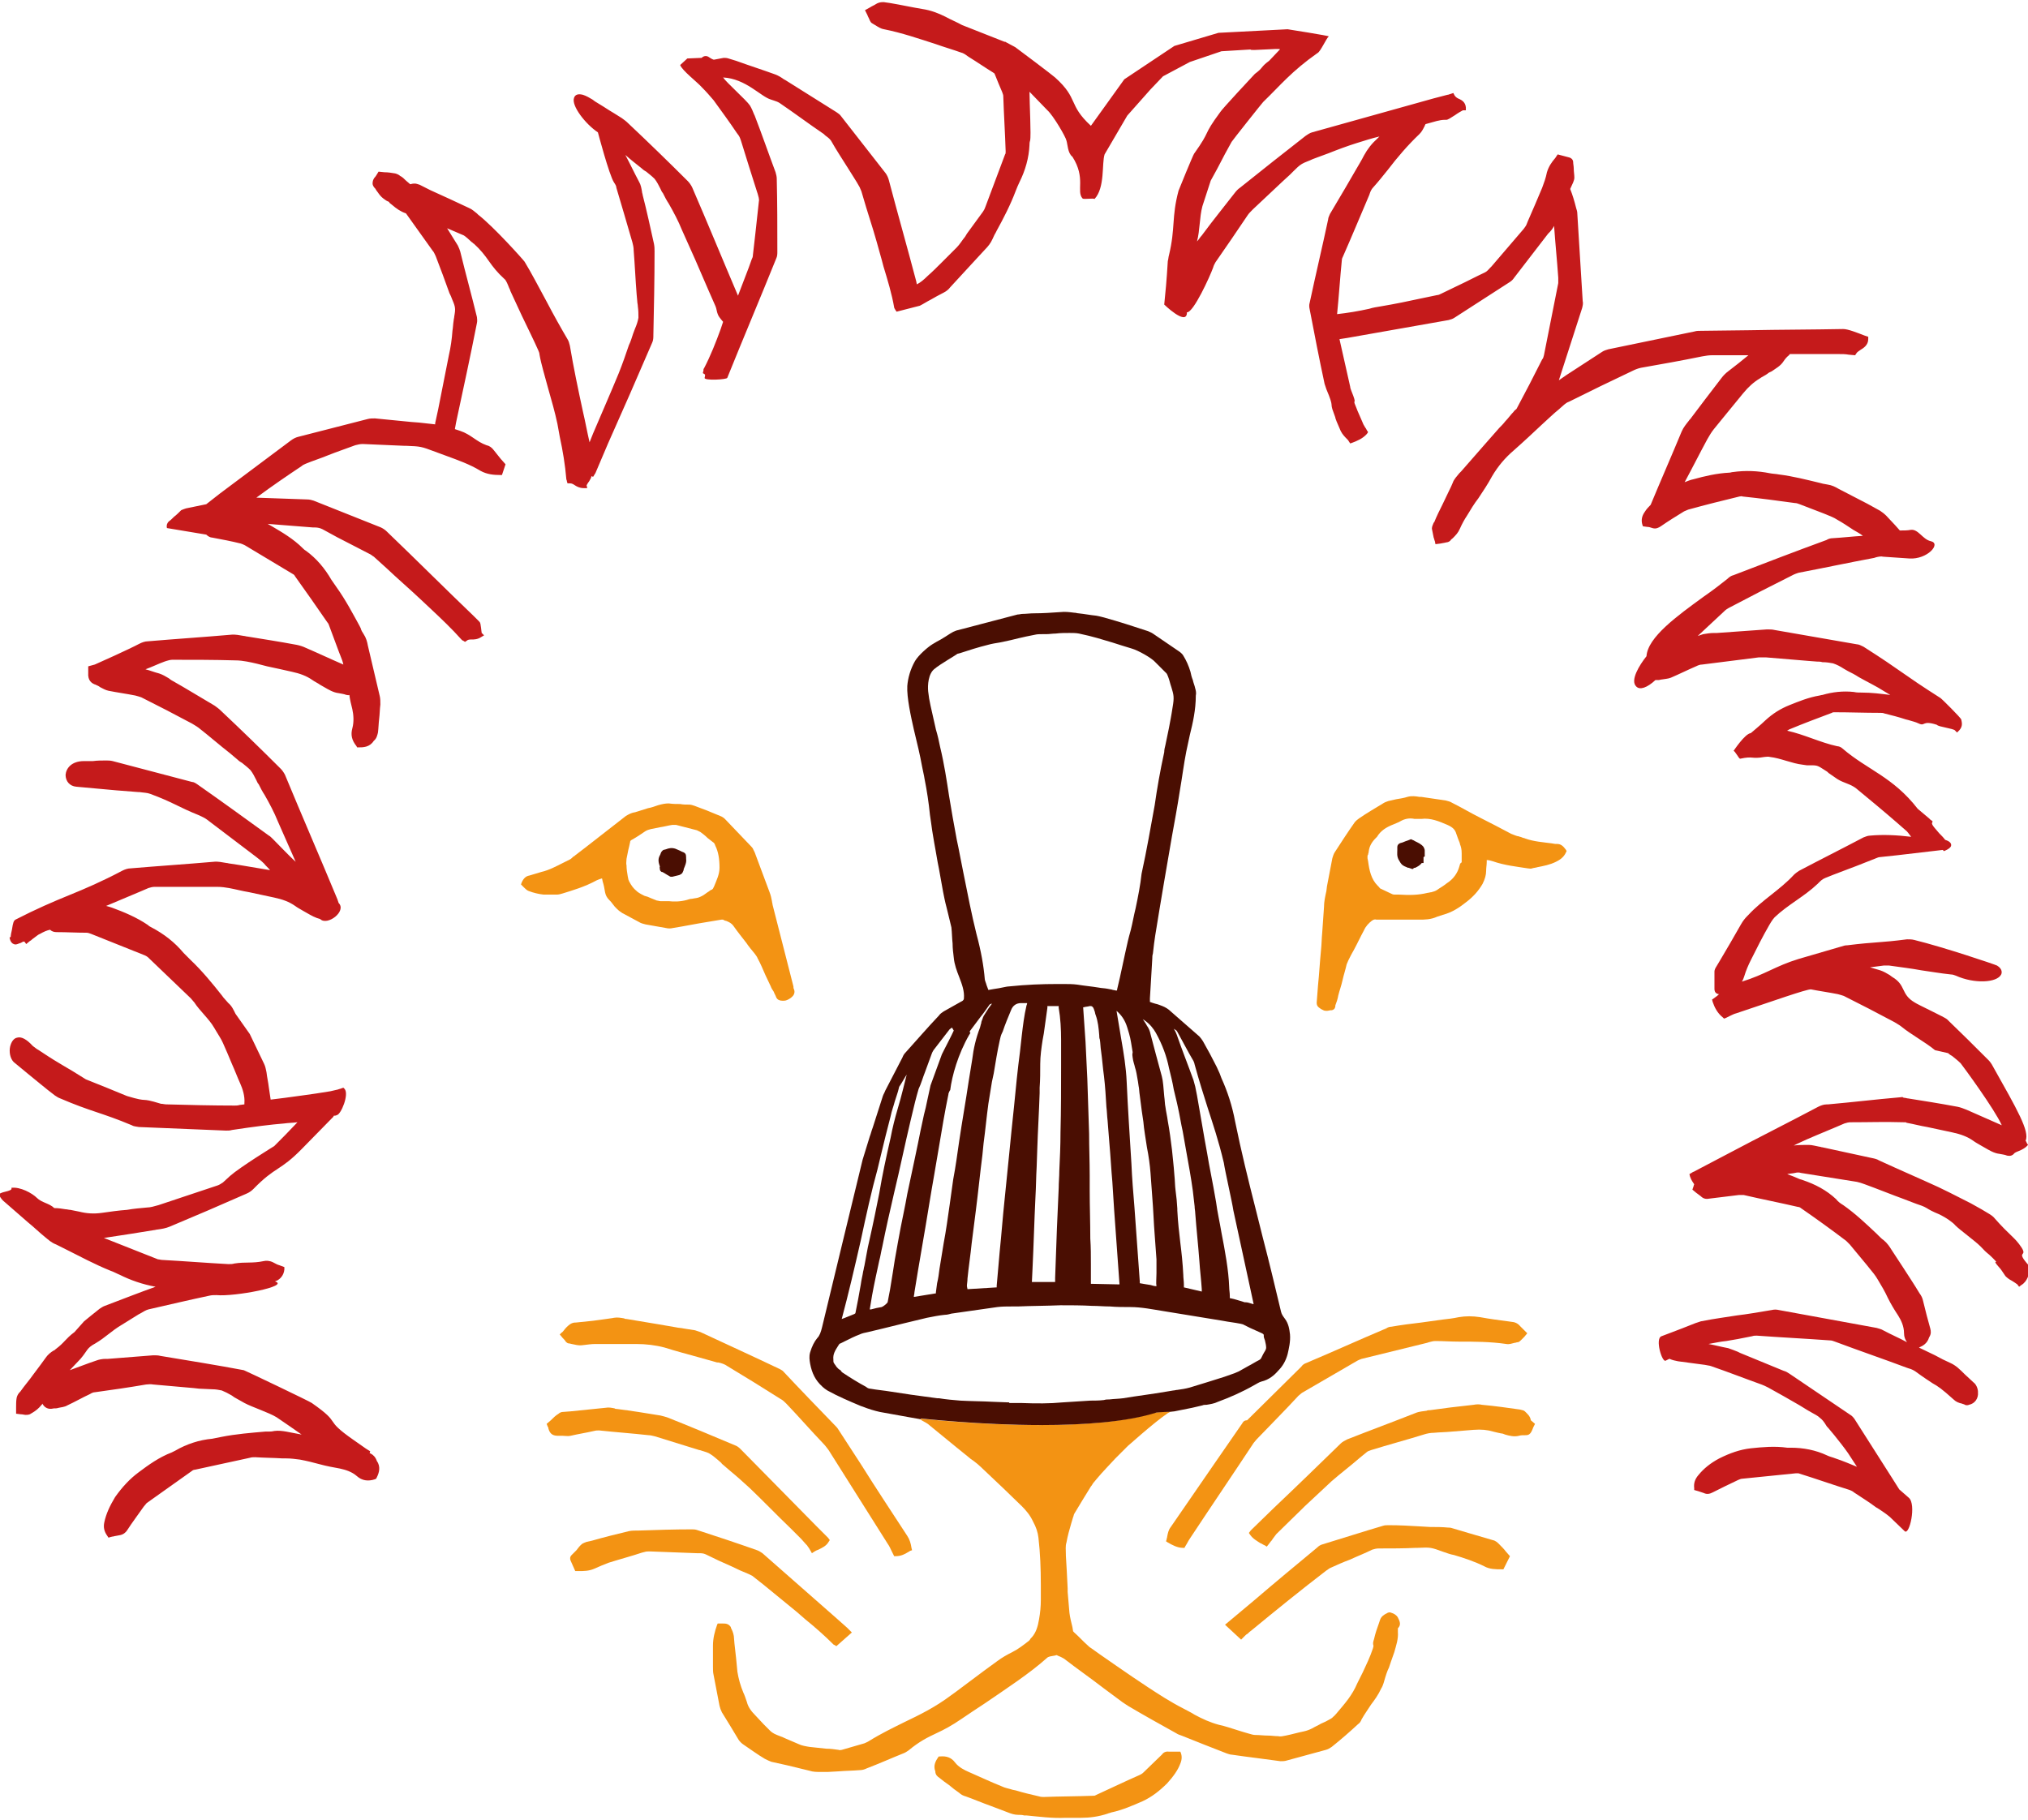 <?xml version="1.0" encoding="utf-8"?>
<!-- Generator: Adobe Illustrator 25.1.0, SVG Export Plug-In . SVG Version: 6.00 Build 0)  -->
<svg version="1.2" baseProfile="tiny" id="Ebene_1" xmlns="http://www.w3.org/2000/svg" xmlns:xlink="http://www.w3.org/1999/xlink"
	 x="0px" y="0px" viewBox="0 0 340.2 305.3" overflow="visible" xml:space="preserve">
<g>
	<path fill="#4A0E02" d="M239,143.5C239,143.5,239,143.5,239,143.5l0-0.3c0-0.2,0-0.3,0-0.5c0-0.2-0.1-0.4-0.2-0.6
		c-0.4-0.5-0.9-0.7-1.5-1c-0.1-0.1-0.2-0.1-0.4-0.2l-0.2-0.1l-0.5,0.2c-0.3,0.1-0.6,0.2-0.8,0.3c-0.2,0.1-0.4,0.1-0.6,0.2
		c-0.2,0.1-0.4,0.3-0.4,0.6c0,0.2,0,0.3,0,0.5c0,0.5-0.1,1,0.2,1.6c0.5,0.9,0.6,1,1.6,1.4l0.1,0c0.1,0,0.2,0.1,0.3,0.1
		c0.1,0,0.2,0.1,0.3,0.1c0.1,0,0.2,0,0.2-0.1c0.1-0.1,0.2-0.1,0.3-0.1c0.4-0.2,0.8-0.4,1.1-0.8l0.3,0c0-0.2,0-0.3,0-0.5l0-0.3
		c0-0.1,0-0.2,0-0.2C239.1,143.7,239,143.6,239,143.5L239,143.5z"/>
	<path fill="#F39313" d="M244.8,145.4c-0.3,1.1-1,2.1-2.1,2.8l-0.4,0.3c-0.4,0.3-0.8,0.5-1.2,0.8c-0.3,0.2-0.6,0.3-1,0.4
		c-0.2,0-0.4,0.1-0.6,0.1c-1.6,0.4-3.1,0.4-4.8,0.3l-0.7,0c-0.1,0-0.3,0-0.5-0.1c-0.6-0.3-1.3-0.6-1.9-0.9c-0.1,0-0.2-0.2-0.3-0.3
		c-0.1-0.1-0.1-0.1-0.1-0.1l-0.1-0.1c-1.1-1.1-1.4-2.6-1.6-4.1l-0.1-0.5c0-0.1,0-0.2,0-0.3l0,0c0-0.1,0-0.2,0.1-0.3
		c0-0.2,0.1-0.3,0.1-0.5c0.1-0.9,0.5-1.6,1.2-2.3c0,0,0.1-0.1,0.2-0.2c0.6-1,1.5-1.6,2.8-2.1c0.4-0.2,0.8-0.3,1.1-0.5
		c0.7-0.4,1.5-0.6,2.4-0.4c0.2,0,0.5,0,0.7,0c0.1,0,0.2,0,0.4,0c1.6-0.2,3,0.4,4.4,1c0.9,0.4,1.3,0.8,1.5,1.5
		c0.2,0.6,0.4,1.1,0.6,1.6l0,0.1c0.2,0.5,0.3,0.9,0.3,1.6c0,0.4,0,0.9,0,1.3l0,0.2C244.9,144.8,244.9,145.1,244.8,145.4
		 M261.2,141.6c-0.1,0-0.2,0-0.3,0l-0.6-0.1c-1.5-0.2-3-0.3-4.4-0.8c-0.2-0.1-0.4-0.1-0.6-0.2c-0.2-0.1-0.4-0.1-0.6-0.2l-0.1,0
		c-0.4-0.1-0.8-0.3-1.1-0.4c-1.7-0.9-3.4-1.8-5.2-2.7c-1.6-0.8-3.1-1.7-4.7-2.5c-0.3-0.2-0.7-0.3-1.1-0.4c-1.3-0.2-2.7-0.4-4.1-0.6
		l-0.3,0c-0.6-0.1-1.3-0.2-2,0c-0.6,0.2-1.3,0.3-1.9,0.4c-0.4,0.1-0.9,0.2-1.3,0.3c-0.3,0.1-0.6,0.2-0.9,0.4c-1.3,0.8-2.7,1.6-4,2.5
		c-0.3,0.2-0.5,0.4-0.7,0.6c-1.2,1.7-2.3,3.4-3.4,5.1c-0.2,0.3-0.3,0.7-0.4,1c-0.3,1.6-0.6,3.1-0.9,4.7l-0.1,0.8
		c-0.2,0.9-0.4,1.8-0.4,2.7c-0.1,1.4-0.2,2.8-0.3,4.3c-0.1,1-0.1,2-0.2,2.9c-0.2,2-0.3,4-0.5,5.9l-0.2,2.6c-0.1,0.8,0.1,1,0.7,1.4
		l0.4,0.2c0.2,0.1,0.4,0.1,0.6,0.1c0.2,0,0.5-0.1,0.6-0.1l0.2,0c0.5-0.1,0.6-0.5,0.6-0.7c0,0,0-0.1,0-0.1c0.2-0.5,0.4-1.1,0.5-1.7
		c0.2-0.8,0.5-1.6,0.7-2.5c0.2-0.9,0.5-1.8,0.7-2.7c0.1-0.2,0.2-0.5,0.3-0.7c0.3-0.6,0.6-1.2,0.9-1.7c0.6-1.1,1.1-2.2,1.7-3.3
		c0.3-0.7,0.8-1.2,1.3-1.6c0.3-0.2,0.5-0.3,0.8-0.2c1.2,0,2.4,0,3.5,0c1.2,0,2.5,0,3.7,0c0.9,0,1.9,0,3-0.5c0.3-0.1,0.6-0.2,0.9-0.3
		c1.6-0.4,2.9-1.3,3.9-2.1c1.2-0.9,2.1-1.9,2.8-3.1c0.4-0.8,0.6-1.5,0.6-2.2c0-0.5,0.1-1,0.1-1.5c0-0.1,0-0.2,0-0.3
		c0.3,0,0.7,0.1,1,0.2c2,0.7,4,0.9,5.9,1.2c0.2,0,0.5,0.1,0.7,0c0.3-0.1,0.6-0.1,0.9-0.2c1-0.2,2.1-0.4,3.1-0.9
		c0.6-0.3,1.3-0.7,1.7-1.6l0.1-0.2l-0.1-0.2C262.2,141.9,261.8,141.6,261.2,141.6"/>
	<path fill="#F39313" d="M105.1,144.1c0.1-0.5,0.2-1,0.3-1.5c0.1-0.4,0.2-0.8,0.3-1.3c0-0.2,0.1-0.3,0.3-0.4c0.9-0.5,1.6-1,2.2-1.4
		c0.3-0.2,0.6-0.3,1-0.4c0.5-0.1,1-0.2,1.5-0.3c0.7-0.1,1.4-0.3,2.1-0.4c0.2,0,0.4,0,0.6,0c1.2,0.3,2.3,0.6,3.5,0.9
		c0.2,0.1,0.4,0.2,0.6,0.3c0.4,0.3,0.8,0.6,1.2,1c0.3,0.2,0.6,0.5,0.9,0.7c0.2,0.1,0.3,0.3,0.4,0.6c0.5,1,0.7,2.2,0.7,3.7
		c0,1.1-0.5,2.1-0.9,3.1l-0.2,0.4c0,0-0.1,0.1-0.1,0.1c0,0-0.1,0.1-0.2,0.1c-0.2,0.1-0.4,0.3-0.6,0.4c-0.4,0.3-0.8,0.6-1.3,0.8
		c-0.4,0.2-0.9,0.2-1.3,0.3c-0.3,0-0.6,0.1-0.9,0.2c-1.1,0.3-2.2,0.3-3,0.2l-0.4,0c-0.3,0-0.7,0-1,0c-0.2,0-0.4-0.1-0.6-0.1
		c-0.3-0.1-0.7-0.3-1-0.4c-0.4-0.2-0.7-0.3-1.1-0.4c-0.4-0.2-0.8-0.4-1.2-0.7l-0.1-0.1c-0.5-0.4-0.9-0.9-1.3-1.7
		c0-0.1-0.1-0.2-0.1-0.3l-0.1-0.5c-0.1-0.6-0.2-1.2-0.2-1.8C105,144.9,105.1,144.5,105.1,144.1 M93,150.1l0.4,0c0.3,0,0.7-0.1,1-0.2
		c1.6-0.5,3.7-1.1,5.7-2.2c0.2-0.1,0.5-0.2,0.8-0.3c0,0,0,0,0.1,0l0.1,0.5c0.2,0.6,0.3,1.2,0.4,1.8c0.1,0.5,0.3,0.9,0.7,1.3
		c0.2,0.2,0.4,0.4,0.6,0.7c0.2,0.3,0.4,0.5,0.7,0.8c0.3,0.3,0.6,0.5,0.9,0.7c0.9,0.5,1.9,1,2.8,1.5c0.3,0.2,0.7,0.3,1.1,0.4
		c1.2,0.2,2.3,0.4,3.4,0.6c0.4,0.1,0.8,0.1,1.2,0c1.9-0.3,3.8-0.7,5.7-1l2.4-0.4c0,0,0.1,0,0.2,0c0.1,0,0.1,0,0.1,0
		c0.2,0.1,0.3,0.2,0.5,0.2c0.5,0.2,0.9,0.4,1.2,0.8c0.7,1,1.5,2,2.2,2.9c0.4,0.6,0.9,1.2,1.4,1.8c0.2,0.3,0.4,0.5,0.5,0.8
		c0.5,0.9,0.9,1.9,1.3,2.8c0.3,0.6,0.6,1.3,0.9,1.9c0.1,0.3,0.3,0.6,0.5,0.9c0.1,0.3,0.3,0.6,0.4,0.9c0.2,0.5,0.7,0.6,1,0.6
		c0.1,0,0.2,0,0.3,0c0.5,0,0.9-0.3,1.2-0.5l0.1-0.1c0.4-0.3,0.6-0.8,0.4-1.3c-0.1-0.2-0.1-0.3-0.1-0.5l-3.5-13.7
		c0-0.2-0.1-0.4-0.1-0.6c-0.1-0.5-0.2-1-0.4-1.5c-0.8-2.2-1.7-4.5-2.5-6.7l-0.2-0.4c-0.1-0.3-0.3-0.5-0.5-0.7
		c-1.4-1.5-2.9-3-4.3-4.5c-0.2-0.2-0.5-0.4-0.8-0.5c-1.4-0.6-2.9-1.2-4.3-1.7c-0.3-0.1-0.6-0.2-0.9-0.2c-0.5,0-1,0-1.5-0.1
		c-0.6,0-1.2,0-1.9-0.1c-0.6,0-1.1,0.1-1.8,0.3c-0.6,0.2-1.1,0.4-1.7,0.5c-0.6,0.2-1.3,0.4-1.9,0.6c-0.1,0-0.2,0.1-0.4,0.1
		c-0.5,0.1-0.9,0.3-1.4,0.6c-2.3,1.8-4.5,3.5-6.8,5.3l-1.7,1.3c-0.1,0.1-0.2,0.2-0.3,0.2c-0.2,0.2-0.4,0.4-0.6,0.5
		c-0.4,0.2-0.8,0.4-1.2,0.6c-1.2,0.6-2.3,1.2-3.6,1.5c-0.3,0.1-0.7,0.2-1,0.3c-0.3,0.1-0.7,0.2-1,0.3c-0.6,0.1-1,0.5-1.3,1.2
		l-0.1,0.3l0.2,0.2c0.1,0.1,0.2,0.2,0.3,0.3c0.2,0.2,0.5,0.5,0.8,0.6c0.8,0.3,1.6,0.5,2.5,0.6C91.8,150.1,92.4,150.1,93,150.1"/>
	<path fill="#F39313" d="M130.8,229.7c-4.4-2.1-8.8-4.1-13.3-6.2c-0.3-0.1-0.6-0.2-0.9-0.3c-0.6-0.1-1.2-0.2-1.9-0.3
		c-0.4-0.1-0.9-0.1-1.3-0.2l-2.9-0.5c-1.8-0.3-3.6-0.6-5.4-0.9c-0.1,0-0.3,0-0.4-0.1c-0.6-0.1-1.1-0.2-1.7-0.1
		c-0.4,0.1-0.8,0.1-1.3,0.2l-2.2,0.3c-1,0.1-1.9,0.2-2.9,0.3l-0.1,0c-0.3,0-0.6,0.1-0.9,0.3c-0.4,0.3-0.7,0.6-1,1
		c-0.1,0.1-0.2,0.3-0.4,0.4l-0.3,0.3l0.5,0.6c0.2,0.2,0.4,0.4,0.5,0.6c0.1,0.1,0.3,0.3,0.5,0.3c0.2,0,0.4,0.1,0.5,0.1
		c0.6,0.1,1.1,0.3,1.8,0.2c0.9-0.1,1.5-0.2,2.2-0.2c1,0,2,0,3,0c1.3,0,2.6,0,3.8,0c1.7,0,3.3,0.2,4.8,0.6c1.9,0.6,3.8,1.1,5.6,1.6
		c1.1,0.3,2.1,0.6,3.2,0.9l0.2,0c0.5,0.1,1.1,0.3,1.5,0.6c3,1.8,5.9,3.6,8.9,5.5c0.4,0.2,0.7,0.5,1,0.8c2.1,2.2,4.1,4.5,6.2,6.7
		c0.3,0.3,0.6,0.7,0.9,1.1c3.3,5.2,6.6,10.5,9.9,15.7c0.3,0.4,0.5,0.9,0.7,1.3c0.1,0.2,0.2,0.4,0.3,0.6l0.1,0.2l0.2,0
		c1,0,1.5-0.3,2.5-0.9l0.3-0.1l-0.1-0.4c-0.1-0.7-0.3-1.4-0.7-2c-2.6-4-5.2-7.9-7.7-11.9l-3.7-5.7c-0.2-0.3-0.3-0.5-0.5-0.7
		c-3-3.1-6-6.2-9-9.4C131.3,230,131,229.8,130.8,229.7"/>
	<path fill="#F39313" d="M208.4,238.8l-4.7,6.8c-2.4,3.5-4.9,7.1-7.3,10.6c-0.4,0.5-0.5,1.1-0.6,1.6c0,0.2-0.1,0.3-0.1,0.5l-0.1,0.3
		l0.3,0.2c0.7,0.4,1.6,0.9,2.5,0.9l0.3,0l0.1-0.2c0.1-0.2,0.2-0.3,0.3-0.5c0.2-0.4,0.4-0.7,0.6-1c3.5-5.3,7.1-10.6,10.6-15.9
		c0.2-0.2,0.3-0.4,0.5-0.6c2.3-2.4,4.7-4.8,7-7.3c0.2-0.2,0.4-0.3,0.6-0.5c3.1-1.8,6.2-3.6,9.3-5.4c0.2-0.1,0.4-0.2,0.7-0.3
		c3.7-0.9,7.3-1.8,11-2.7l0.3-0.1c0.4-0.1,0.7-0.2,1.1-0.2c1.3,0,2.6,0.1,3.9,0.1c2.6,0,5.3,0,8,0.4c0.5,0.1,0.9-0.1,1.4-0.2
		c0.2,0,0.3-0.1,0.5-0.1c0.2,0,0.4-0.2,0.5-0.3c0.2-0.2,0.4-0.4,0.6-0.6l0.5-0.6l-0.6-0.6c-0.2-0.2-0.4-0.4-0.6-0.6
		c-0.4-0.5-1-0.7-1.3-0.7l-0.7-0.1c-1.5-0.2-3.1-0.4-4.7-0.7c-1.3-0.2-2.4-0.2-3.6,0c-0.9,0.2-1.8,0.3-2.7,0.4l-3.6,0.5
		c-1.7,0.2-3.3,0.4-5,0.7c-0.3,0-0.6,0.1-0.9,0.3c-4.5,1.9-8.9,3.9-13.4,5.8c-0.3,0.1-0.6,0.3-0.8,0.6c-3,3-6.1,6-9.1,9
		C208.7,238.3,208.5,238.6,208.4,238.8"/>
	<path fill="#F39313" d="M251.5,259.1c-0.3-0.3-0.6-0.6-1.1-0.7h0c-1.4-0.4-2.7-0.8-4.1-1.2l-2.7-0.8c-0.3-0.1-0.5-0.1-0.7-0.1
		c-1-0.1-2-0.1-3-0.1l-1.7-0.1c-1.7-0.1-3.4-0.2-5.2-0.2c-0.4,0-0.7,0-1,0.1c-3.4,1-6.8,2.1-10.1,3.1c-0.4,0.1-0.7,0.3-1,0.6
		c-3.5,2.9-7,5.8-10.5,8.8l-4.9,4.1l2.7,2.5l0.4-0.4c0.1-0.1,0.2-0.2,0.3-0.3c0.1-0.1,0.2-0.2,0.4-0.3c0.2-0.2,0.4-0.4,0.7-0.6
		c4-3.3,8.2-6.7,12.5-10c0.2-0.1,0.4-0.3,0.6-0.4c1.1-0.5,2.2-1,3.3-1.4c1.3-0.6,2.6-1.1,3.8-1.7c0.3-0.1,0.7-0.2,1.1-0.2l0.2,0
		c2,0,4,0,6-0.1l0.3,0c2.2-0.1,2.2-0.1,4.4,0.7c0.6,0.2,1.1,0.4,1.7,0.5c1.7,0.5,3.5,1.1,5.1,1.9c0.9,0.5,1.9,0.5,2.9,0.5h0.3
		l1.1-2.2l-0.7-0.8C252.3,259.9,251.9,259.5,251.5,259.1"/>
	<path fill="#F39313" d="M125.6,264.1c0.2,0.1,0.4,0.2,0.6,0.3l1.9,1.5c1.8,1.5,3.7,3,5.5,4.5c0.5,0.4,1,0.9,1.5,1.3
		c1.6,1.3,3.2,2.7,4.7,4.2c0.1,0.1,0.2,0.1,0.2,0.1l0.3,0.2l2.6-2.3l-0.5-0.5c-0.1-0.1-0.2-0.2-0.3-0.3l-1.8-1.6
		c-4.1-3.6-8.3-7.3-12.4-10.9c-0.3-0.2-0.6-0.4-0.9-0.5c-3.4-1.2-6.7-2.3-10.1-3.4c-0.3-0.1-0.6-0.1-0.9-0.1c-3,0-5.9,0.1-8.9,0.2
		l-0.2,0c-0.5,0-0.9,0-1.4,0.1c-2.1,0.5-4.1,1-6.2,1.6l-0.9,0.2c-0.3,0.1-0.5,0.2-0.7,0.3c-0.4,0.3-0.7,0.7-1,1.1
		c-0.3,0.3-0.5,0.5-0.8,0.8c-0.3,0.3-0.3,0.6-0.2,0.9l0.8,1.8l0.6,0c0.8,0,1.7,0,2.6-0.4c0.9-0.4,1.6-0.7,2.4-1
		c1.9-0.6,3.8-1.1,5.6-1.7l0.4-0.1c0.3-0.1,0.6-0.1,0.9-0.1c2.6,0.1,5.3,0.2,7.9,0.3l0.3,0c0.4,0,0.8,0,1.2,0.2
		c1.4,0.7,2.9,1.4,4.3,2C123.7,263.3,124.6,263.7,125.6,264.1"/>
	<path fill="#F39313" d="M99.6,240.1c0.4-0.1,0.6-0.1,0.9-0.1c2.8,0.3,5.6,0.5,8.3,0.8c0.3,0,0.7,0.1,1.1,0.2
		c1.9,0.6,3.9,1.2,5.8,1.8l1.3,0.4c0.2,0.1,0.5,0.1,0.7,0.2c0.6,0.2,1.1,0.3,1.5,0.6c0.5,0.3,0.9,0.7,1.4,1.1
		c0.2,0.2,0.4,0.3,0.5,0.5c0.5,0.4,0.9,0.8,1.4,1.2c1.1,0.9,2.2,1.9,3.3,2.9c2.3,2.2,4.6,4.6,6.9,6.8l1.7,1.7
		c0.3,0.3,0.5,0.6,0.8,0.9l0.2,0.2c0.1,0.2,0.3,0.4,0.4,0.6l0.4,0.7l0.3-0.2c0.3-0.2,0.5-0.3,0.8-0.4c0.6-0.3,1.3-0.6,1.7-1.3
		l0.2-0.3l-0.3-0.4c-0.1-0.1-0.2-0.2-0.2-0.2l-1.8-1.8c-4.2-4.3-8.5-8.6-12.7-12.9c-0.3-0.3-0.6-0.5-0.9-0.6
		c-3.8-1.6-7.6-3.2-11.4-4.7c-0.3-0.1-0.7-0.2-1.1-0.3c-2.4-0.4-4.9-0.8-7.3-1.1c-0.1,0-0.3,0-0.4-0.1c-0.5-0.1-1-0.2-1.5-0.1
		c-2,0.2-3.9,0.4-5.9,0.6l-1.3,0.1c-0.2,0-0.5,0.1-0.7,0.3c-0.5,0.3-0.9,0.7-1.3,1.1l-0.7,0.6l0.2,0.5c0.1,0.1,0.1,0.2,0.1,0.3
		c0.3,1.1,1,1.2,1.7,1.2c0.1,0,0.2,0,0.2,0c0.2,0,0.3,0,0.5,0c0.4,0,0.9,0.1,1.3,0C97,240.6,98.3,240.4,99.6,240.1"/>
	<path fill="#F39313" d="M255.8,236.8L255.8,236.8c-0.2-0.2-0.5-0.2-0.8-0.3c-2.1-0.3-4.2-0.6-6.4-0.8c-0.4-0.1-0.9-0.1-1.4,0
		c-2.8,0.3-5.2,0.6-7.3,0.9c-0.2,0-0.4,0-0.6,0.1c-0.6,0.1-1.2,0.1-1.9,0.4c-3.8,1.5-7.6,2.9-11.4,4.4c-0.4,0.2-0.8,0.4-1.1,0.7
		c-3.7,3.6-7.4,7.2-11.2,10.8l-3.6,3.5c-0.1,0.1-0.2,0.2-0.3,0.3l-0.3,0.4l0.2,0.3c0.5,0.7,1.1,1,1.7,1.4c0.3,0.1,0.5,0.3,0.8,0.4
		l0.3,0.2l0.4-0.5c0.1-0.1,0.2-0.3,0.3-0.4c0.1-0.1,0.2-0.2,0.3-0.4c0.2-0.3,0.4-0.5,0.6-0.8c1.7-1.7,3.2-3.1,4.5-4.4l0.3-0.3
		c1.5-1.4,3-2.8,4.5-4.2c1.5-1.3,3.2-2.6,4.7-3.9l1.1-0.9c0.2-0.2,0.5-0.3,0.8-0.4c2.9-0.9,5.9-1.7,8.8-2.6c0.6-0.2,1.2-0.3,1.7-0.3
		c1-0.1,2-0.1,3-0.2c1.2-0.1,2.5-0.2,3.7-0.3c1.3-0.1,2.3,0,3.3,0.3c0.4,0.1,0.8,0.2,1.3,0.3c0.2,0,0.5,0.1,0.7,0.2
		c0.7,0.2,1.5,0.4,2.3,0.2c0.3-0.1,0.7-0.1,1.2-0.1c0.4,0,0.7-0.2,0.9-0.6c0.1-0.2,0.2-0.4,0.3-0.7l0.3-0.6l-0.7-0.6
		C256.7,237.6,256.2,237.2,255.8,236.8"/>
	<path fill="#F39313" d="M197.7,293.9l-0.3,0c-0.1,0-0.3,0-0.4,0c-0.3,0-0.6,0-0.9,0c-0.6-0.1-1,0.2-1.2,0.5c-1,1-2.1,2-3.1,3
		c-0.2,0.2-0.4,0.3-0.6,0.4c-2.5,1.1-5,2.3-7.4,3.4c-0.1,0.1-0.3,0.1-0.5,0.1c-2.7,0.1-5.5,0.1-8.2,0.2c-0.2,0-0.5,0-0.8-0.1
		c-1.3-0.3-2.6-0.6-3.9-1l-0.5-0.1c-0.6-0.2-1.3-0.3-1.9-0.6c-1-0.4-1.9-0.8-2.8-1.2c-0.9-0.4-1.8-0.8-2.7-1.2
		c-0.7-0.3-1.7-0.8-2.3-1.6c-0.6-0.8-1.4-1.1-2.5-1l-0.2,0l-0.1,0.1c-0.4,0.6-0.9,1.4-0.5,2.4c0,0.6,0.4,0.9,0.7,1.1
		c0.5,0.4,1,0.8,1.6,1.2c0.6,0.5,1.1,0.9,1.7,1.3c0.3,0.3,0.7,0.5,1.1,0.6c1.4,0.5,2.8,1.1,4.2,1.6c1,0.4,1.9,0.7,2.9,1.1
		c0.5,0.2,1.1,0.4,1.7,0.4c0.3,0,0.7,0,1,0.1l0.4,0c2.1,0.2,4.3,0.5,6.5,0.4c0.5,0,0.9,0,1.4,0c0.4,0,0.8,0,1.2,0
		c1.5,0,3-0.2,4.5-0.7c0.2-0.1,0.4-0.1,0.6-0.2c1.9-0.4,3.7-1.2,5.3-1.9c1.5-0.7,2.8-1.7,4.1-3c1-1.1,1.8-2.2,2.2-3.3
		c0.3-0.7,0.3-1.4,0-2L197.7,293.9z"/>
	<path fill="#4A0E02" d="M110.7,145.9c0,0.1,0.1,0.3,0.3,0.4l0.1,0c0.4,0.2,0.8,0.5,1.2,0.7c0.1,0.1,0.2,0.1,0.3,0.1
		c0.1,0,0.2,0,0.2,0c0.4-0.1,0.8-0.2,1.2-0.3c0.2-0.1,0.4-0.2,0.5-0.4c0.1-0.2,0.2-0.4,0.2-0.6c0.2-0.5,0.5-1.1,0.4-1.7l0-0.2
		c0-0.6-0.1-0.8-0.7-1l-0.4-0.2c-0.2-0.1-0.5-0.2-0.7-0.3c-0.6-0.2-1.1-0.1-1.6,0.1c-0.1,0-0.3,0.1-0.4,0.1
		c-0.2,0.1-0.3,0.3-0.4,0.4c0,0.1-0.1,0.2-0.1,0.3l-0.1,0.2c-0.4,0.7-0.2,1.3,0,1.9C110.6,145.5,110.7,145.7,110.7,145.9"/>
	<path fill="#F39313" d="M234.5,271.4c-0.2-0.4-0.7-0.7-1.1-0.8c-0.2-0.1-0.4-0.1-0.6,0c-0.1,0-0.1,0.1-0.2,0.1
		c-0.4,0.2-0.9,0.5-1.1,1.1l-0.2,0.6c-0.3,0.8-0.6,1.7-0.8,2.6c-0.2,0.6-0.2,0.8-0.1,1.1c0,0.1,0,0.2-0.1,0.5
		c-0.5,1.5-1.1,2.7-1.7,4c-0.3,0.6-0.6,1.2-0.9,1.8c-0.9,2.1-2,3.3-3.6,5.2c-0.1,0.1-0.1,0.1-0.2,0.2c0,0.1-0.1,0.1-0.1,0.1
		l-0.1,0.1c-0.2,0.2-0.3,0.3-0.5,0.4c-0.5,0.3-1.1,0.6-1.6,0.8c-0.5,0.3-1,0.5-1.5,0.8c-0.4,0.2-0.9,0.4-1.4,0.5c-1,0.2-2,0.5-3,0.7
		c-0.5,0.1-0.9,0.2-1.3,0.1c-0.6,0-1.1-0.1-1.7-0.1c-0.7,0-1.4-0.1-2.1-0.1c-0.3,0-0.7-0.1-1-0.2c-0.7-0.2-1.4-0.4-2-0.6
		c-1-0.3-2.1-0.7-3.1-0.9c-1.5-0.4-2.8-1-4.1-1.7c-0.6-0.4-1.3-0.7-2-1.1c-1-0.5-2-1.1-3-1.7c-3.7-2.3-7.4-4.9-11-7.4l-1.4-1
		c-0.2-0.1-0.4-0.3-0.5-0.4c-0.8-0.7-1.5-1.5-2.3-2.2c-0.2-0.2-0.2-0.2-0.2-0.3l-0.1-0.6c-0.2-0.8-0.4-1.6-0.5-2.4
		c-0.1-1.2-0.2-2.4-0.3-3.5l0-0.6c-0.1-2.2-0.2-3.9-0.3-5.5l0-0.2c0-0.7-0.1-1.4,0.1-2c0.2-1.1,0.5-2.2,0.8-3.2l0.3-1
		c0.1-0.2,0.1-0.4,0.2-0.6c0.9-1.5,1.8-3,2.8-4.6c0.2-0.2,0.3-0.5,0.5-0.7l0.5-0.6c1-1.2,2.1-2.3,3.1-3.4c0.8-0.8,1.5-1.5,2.1-2.1
		c1.6-1.4,3.2-2.8,4.7-4c0.6-0.5,1.3-1,2-1.5c0.2-0.1,0.5-0.3,0.8-0.3c-0.2,0-0.6,0.1-1.4,0.1c-0.6,0-1.4,0.1-1.6,0.1
		c-5,1.6-12.3,2.1-19.3,2.1c-10.4,0-20-1.1-20.2-1.1l-0.2-0.1c0,0-0.1,0-0.1,0c0,0,0.1,0,0.1,0c0.2,0.1,0.4,0.2,0.6,0.4
		c0.5,0.3,1,0.5,1.4,0.9c1.5,1.2,2.9,2.4,4.4,3.6c0.7,0.6,1.4,1.1,2.1,1.7c0.2,0.2,0.5,0.4,0.8,0.6c0.4,0.3,0.9,0.7,1.2,1
		c1.3,1.2,2.5,2.4,3.8,3.6c1,1,2.1,2,3.1,3c0.7,0.7,1.4,1.5,1.9,2.6c0.5,0.9,0.8,1.8,0.9,2.7c0.3,2.6,0.4,5.2,0.4,7.9
		c0,0.5,0,1,0,1.4c0,0.4,0,0.8,0,1.2c0,1-0.1,2.1-0.3,3.2c-0.2,1.2-0.5,2.2-1.2,3c-0.1,0.1-0.1,0.1-0.2,0.2
		c-0.1,0.2-0.2,0.3-0.3,0.4c-0.9,0.7-1.8,1.4-2.8,1.9c-0.8,0.4-1.7,0.9-2.5,1.5c-1.4,1-3,2.2-4.6,3.4c-1.1,0.8-2.1,1.6-3.1,2.3
		c-2.8,2.1-5.3,3.3-8,4.6c-1.8,0.9-3.7,1.8-5.8,3.1c-0.3,0.2-0.6,0.3-0.8,0.4c-1.3,0.4-2.5,0.7-3.8,1.1c-0.2,0-0.3,0.1-0.5,0
		c-0.7-0.1-1.4-0.2-2.1-0.2c-0.9-0.1-1.9-0.2-2.8-0.3c-0.6-0.1-1.3-0.2-1.9-0.5c-0.7-0.3-1.4-0.6-2.1-0.9c-0.6-0.3-1.3-0.5-1.9-0.8
		c-0.2-0.1-0.5-0.3-0.7-0.5c-0.4-0.4-0.7-0.7-1.1-1.1c-0.5-0.5-0.9-1-1.4-1.5c-0.7-0.7-1.2-1.4-1.4-2.2c-0.2-0.6-0.4-1.2-0.6-1.6
		c-0.5-1.2-0.8-2.3-1-3.5c-0.1-1.1-0.3-3.2-0.5-4.8l-0.1-1.2c-0.1-0.6-0.3-1-0.5-1.4l0-0.1c-0.4-0.6-0.9-0.6-1.3-0.6
		c-0.1,0-0.2,0-0.3,0c-0.1,0-0.2,0-0.4,0l-0.2,0l-0.1,0.2c-0.4,1.1-0.7,2.3-0.7,3.5c0,0.7,0,2.9,0,3.5c0,0.5,0,1,0.1,1.4
		c0.3,1.7,0.7,3.5,1,5.2c0.1,0.4,0.2,0.7,0.4,1.1c1,1.6,1.9,3.1,2.8,4.6c0.2,0.3,0.5,0.6,0.8,0.8c1.2,0.8,2.4,1.7,3.6,2.4
		c0.4,0.2,0.8,0.4,1.1,0.5c0.9,0.2,1.8,0.4,2.7,0.6c1.2,0.3,2.5,0.6,3.7,0.9c0.6,0.2,1.2,0.2,1.8,0.2c0.1,0,0.2,0,0.3,0
		c0.2,0,0.4,0,0.6,0c0.1,0,0.3,0,0.4,0l1.8-0.1c1.2-0.1,2.3-0.1,3.5-0.2c0.4,0,0.8-0.1,1.2-0.3c2.1-0.8,4.1-1.7,6.1-2.5
		c0.3-0.1,0.6-0.3,0.9-0.5c1.8-1.5,3.2-2.2,4.7-2.9c1.3-0.6,2.6-1.3,4.2-2.4c1.2-0.8,2.5-1.7,3.9-2.6c3.5-2.4,7.5-5,10.4-7.6
		c0.3-0.3,0.7-0.3,1.2-0.4c0.2,0,0.3-0.1,0.5-0.1c0.1,0.1,0.2,0.1,0.4,0.2c0.3,0.1,0.6,0.3,0.8,0.4c2.2,1.7,4.5,3.3,6.7,5l3.1,2.3
		c0.3,0.2,0.6,0.4,0.9,0.6c2.7,1.6,5.4,3.1,8.1,4.6c0.3,0.2,0.6,0.3,0.9,0.4c2.5,1,5,2,7.6,3c0.3,0.1,0.6,0.2,0.8,0.2
		c2.7,0.4,5.4,0.7,8.2,1.1c0.3,0,0.7,0,1-0.1c2.2-0.6,4.4-1.2,6.6-1.8c0.4-0.1,0.7-0.3,1-0.5c1.5-1.2,3-2.5,4.4-3.8
		c0.3-0.2,0.5-0.5,0.6-0.8c0.5-0.9,1.1-1.7,1.6-2.5c0.6-0.8,1.2-1.6,1.7-2.7c0.2-0.3,0.3-0.6,0.4-0.9c0.4-1.4,0.6-2,0.9-2.6
		c0.2-0.6,0.4-1.2,0.9-2.6c0.3-1.1,0.7-2.2,0.6-3.4c0-0.2,0-0.4,0-0.6C235.1,272.6,234.8,272,234.5,271.4L234.5,271.4z"/>
	<path fill="#4A0E02" d="M159.7,172.4c0,0.1,0.1,0.1,0.1,0.2c0.1,0.1,0.1,0.2,0.2,0.3c-0.5,1.1-1.1,2.2-1.6,3.2l-0.4,0.8
		c-0.2,0.5-1.7,4.7-1.9,5.2c-0.5,2.4-0.7,3.1-0.8,3.7c-0.2,0.7-0.3,1.2-0.9,4c-0.4,2.1-1.5,7.2-2.2,10.5c-0.4,2.3-0.8,4-1.1,5.6
		c-0.3,1.6-0.6,3.2-1,5.5c-0.1,0.8-0.5,3.1-0.8,5c-0.2,0.9-0.3,1.7-0.4,2.1c-0.1,0.2-0.7,0.7-1,0.8c-0.6,0.1-1.1,0.2-1.8,0.4l-0.2,0
		l0.4-2.4c0.4-2.2,0.8-3.9,1.2-5.8c0.2-0.7,0.3-1.5,0.5-2.3c0.6-3,1.3-6.1,2-9.1l0.7-3c1-4.5,1.7-7.7,2.8-12.2
		c0.1-0.4,0.5-1.9,0.6-2.2c0.4-0.8,0.7-1.9,1.1-2.9c0.4-1.1,0.8-2.2,1.1-3c0.1-0.3,0.2-0.4,0.3-0.6c0.9-1.2,1.8-2.3,2.7-3.5
		L159.7,172.4z M190.5,152.4c-0.3,1.2-0.5,2.4-0.8,3.6c-0.1,0.4-0.2,0.7-0.3,1.1c-0.1,0.3-0.1,0.5-0.2,0.8c-0.3,1.3-0.6,2.7-0.9,4.1
		c-0.3,1.4-0.6,2.8-0.9,4c0,0.1,0,0.2-0.1,0.2c-0.2,0-0.4-0.1-0.6-0.1c-0.2-0.1-0.5-0.1-0.9-0.2c-0.5-0.1-1-0.1-1.5-0.2
		c-1.2-0.2-2.4-0.3-3.6-0.5c-0.8-0.1-1.5-0.1-2.3-0.1c-0.4,0-0.8,0-1.1,0c-2.5,0-5.1,0.1-8,0.4c-0.4,0-1.1,0.2-1.7,0.3
		c-0.6,0.1-1.3,0.2-1.8,0.3c-0.1-0.3-0.2-0.5-0.3-0.8c-0.1-0.4-0.3-0.8-0.3-1c-0.2-2.3-0.6-4.6-1.4-7.6c-0.8-3.2-1.5-6.8-2.2-10.3
		c-0.4-1.9-0.7-3.7-1.1-5.5c-0.5-2.6-0.9-5-1.3-7.4c-0.4-2.6-0.8-5.3-1.5-8.2c-0.2-1-0.4-1.9-0.7-2.9c-0.3-1.3-0.6-2.7-0.9-4
		c-0.2-0.9-0.3-1.5-0.4-2.4c-0.1-1,0-3,1.1-3.8c0.8-0.7,3.6-2.3,3.8-2.5l0.4-0.1c1.5-0.5,3.1-1,4.7-1.4c0.7-0.2,1.4-0.3,2-0.4
		l0.5-0.1c1-0.2,1.8-0.4,2.6-0.6c0.9-0.2,1.7-0.4,2.8-0.6c0.4-0.1,0.8-0.1,1.3-0.1c0.2,0,0.4,0,0.6,0c0.5,0,1.1-0.1,1.6-0.1
		c0.8-0.1,1.5-0.1,2.3-0.1c0.5,0,1.1,0,1.6,0.1c2.4,0.5,3.9,1,5.6,1.5c0.9,0.3,1.9,0.6,3.2,1c1.1,0.3,3.4,1.6,4,2.3
		c0.5,0.5,1,1,1.5,1.5l0.4,0.4c0.1,0.1,0.4,0.9,0.5,1.3c0.1,0.4,0.2,0.7,0.3,1c0.4,1.3,0.5,1.7,0.2,3.4c-0.1,0.7-0.2,1.2-0.3,1.8
		c-0.1,0.5-0.2,1-0.3,1.6c-0.2,1-0.4,1.9-0.6,2.9c-0.1,0.4-0.2,0.8-0.2,1.2c-0.7,3.2-1.2,6.1-1.6,8.9c-0.7,3.8-1.3,7.4-2.2,11.5
		C191.3,148.5,190.9,150.5,190.5,152.4 M206.9,203.1l3.4,15.7c0,0,0,0-0.1,0c-0.6-0.2-1-0.3-1.2-0.3c-0.1,0-0.1,0-0.2,0
		c-0.6-0.2-1-0.3-1.3-0.4c-0.3-0.1-0.7-0.2-1.2-0.3l0-0.4c0-0.5-0.1-1-0.1-1.4c-0.1-2.9-0.7-6.1-1.3-9.2c-0.3-1.8-0.7-3.5-0.9-5.1
		c-0.3-1.8-0.6-3.3-0.9-4.9c-0.2-1-0.4-2.1-0.6-3.3c-0.6-3.2-1.1-6.4-1.7-9.7l-0.3-1.5c-0.1-0.4-0.2-0.7-0.3-1.1
		c-0.9-2.5-1.9-5-2.8-7.6c-0.1-0.3-0.3-0.7-0.5-1c0,0,0-0.1-0.1-0.1c0.1,0.1,0.2,0.2,0.4,0.3c0.2,0.1,0.3,0.3,0.4,0.5
		c0.9,1.6,1.7,3.2,2.6,4.7c0.1,0.2,0.2,0.5,0.2,0.6c0.8,2.9,1.5,5.1,2.2,7.3c0.9,2.8,1.8,5.4,2.7,9.2
		C205.5,196.5,206.7,201.7,206.9,203.1 M181.7,169l0.1,0c0.3-0.1,0.7-0.1,1-0.2c0.1,0,0.2,0,0.2,0c0.2,0,0.4,0.2,0.5,0.5l0.1,0.3
		c0.1,0.2,0.1,0.5,0.2,0.7c0.4,1.1,0.5,2.2,0.6,3.4c0,0.2,0,0.5,0.1,0.7c0.1,0.6,0.1,1.3,0.2,1.9c0.2,1.4,0.3,2.9,0.5,4.3
		c0.2,1.7,0.3,3.4,0.4,5.1c0.1,0.8,0.1,1.5,0.2,2.3l0.3,3.8c0.2,2.2,0.3,4.3,0.5,6.5c0.1,1.6,0.2,3.2,0.3,4.7l0.9,12.5l-4.8-0.1
		c0,0,0-0.1,0-0.1l0-3.2c0-1.4,0-2.8-0.1-4.3c0-2.7-0.1-5.4-0.1-8.1l0-2.5c0-2.3-0.1-4.6-0.1-7c-0.1-3.2-0.2-6.5-0.3-9.2
		c-0.1-2.1-0.2-4.1-0.3-6.2L181.7,169z M190,177.4c0.1,0.8,0.3,1.2,0.4,1.7c0.2,0.6,0.3,1.2,0.5,2.4l0.1,0.7c0.1,0.4,0.1,1,0.2,1.6
		c0.2,1.7,0.5,3.8,0.6,4.4c0.1,1.3,0.4,2.9,0.6,4.3c0.3,1.5,0.5,3,0.6,4.3c0.2,3,0.4,5.1,0.5,7.2c0.1,2.2,0.3,4.3,0.5,7.3
		c0,0.5,0,1.4,0,2.3c0,0.9-0.1,1.7,0,2.2c-0.3,0-0.7-0.1-1-0.2c-0.6-0.1-1.3-0.2-1.8-0.3c0-0.1,0-0.2,0-0.3l-0.9-12.5
		c-0.2-2.4-0.4-4.8-0.5-7.2c-0.3-4.9-0.6-9.3-0.8-13.8c-0.1-2.4-0.5-4.8-0.9-7.1l-0.8-4.8c0.8,0.7,1.4,1.5,1.8,2.8
		c0.1,0.3,0.2,0.7,0.3,1c0.3,1,0.4,2,0.6,3.1c0,0,0,0,0,0.1C189.9,177,190,177.2,190,177.4 M162.2,215.8c0-0.4,0.1-0.8,0.1-1.3
		c0.2-2,0.5-3.9,0.7-5.9l0.7-5.5c0.4-3.1,0.7-6.2,1.1-9.3l0.2-2c0.3-2.2,0.5-4.4,0.8-6.6c0.2-1.2,0.4-2.5,0.6-3.7
		c0.1-0.5,0.2-0.9,0.3-1.4c0.3-1.8,0.6-3.7,1-5.5c0.1-0.5,0.2-0.9,0.4-1.3l0.1-0.2c0.4-1.2,0.9-2.4,1.4-3.6c0.3-0.8,0.9-1.2,1.7-1.2
		c0.3,0,0.5,0,0.8,0l0.2,0c0,0.1,0,0.2-0.1,0.4c-0.4,1.7-0.6,3.4-0.8,5.1l-0.3,2.7c-0.4,3-0.7,6.1-1,9.2c-0.6,5.6-1.1,11.1-1.6,15.8
		c-0.3,2.8-0.5,5.6-0.8,8.5l-0.5,5.7c0,0.1,0,0.2,0,0.3l-4.9,0.3L162.2,215.8z M178,174.5l0,4.1c0,3.7,0,7.6-0.1,11.4
		c0,2.2-0.1,4.4-0.2,6.5c0,0.9-0.1,1.9-0.1,2.8c-0.1,2.3-0.2,4.5-0.3,6.8c-0.1,2.8-0.2,5.5-0.3,8.3l0,0.7c0,0,0,0,0,0l-3.9,0
		c0,0,0,0,0,0l0.1-2.1c0.2-4.1,0.3-8.1,0.5-12.2c0.1-1.7,0.1-3.3,0.2-5l0.1-2.9c0.1-3.2,0.3-6.4,0.4-9.5l0-0.9
		c0.1-1.3,0.1-2.7,0.1-4c0-1.3,0.2-2.7,0.4-4c0.1-0.4,0.1-0.7,0.2-1.1c0.2-1.4,0.4-2.9,0.6-4.3l0-0.2c0,0,0-0.1,0-0.1l1.9,0
		c0,0.1,0,0.2,0,0.3C177.9,170.8,178,172.7,178,174.5 M197.6,185.8c0.3,1.3,0.5,2.7,0.8,4l0.6,3.4c0.4,2.2,0.8,4.4,1.1,6.6
		c0.1,0.9,0.2,1.7,0.3,2.6c0,0.4,0.1,0.8,0.1,1.1c0.2,2.7,0.5,5.4,0.7,8.1c0.1,1.6,0.3,3.1,0.4,4.7l0,0.4l-3-0.7l0-0.5
		c0-0.5-0.1-1.1-0.1-1.6c-0.1-2-0.3-3.8-0.5-5.4c-0.2-1.7-0.4-3.4-0.5-5.4l0-0.3c-0.1-1.5-0.1-1.5-0.3-3.1c-0.1-0.7-0.1-1.7-0.2-2.6
		c-0.1-1.5-0.3-3.1-0.4-4.2c-0.2-1.6-0.4-3.2-0.7-4.8c-0.1-0.8-0.3-1.6-0.4-2.4c-0.1-0.4-0.1-1.1-0.2-1.8c-0.1-1.2-0.2-2.6-0.4-3.3
		c-0.3-1.2-0.7-2.5-1-3.7c-0.3-1.1-0.6-2.3-0.9-3.4c-0.1-0.5-0.3-1-0.6-1.4c-0.2-0.4-0.5-0.8-0.7-1.1c0.1,0.1,0.2,0.1,0.3,0.2
		c0.9,0.6,1.5,1.4,1.9,2.1c1.1,2,1.8,3.9,2.2,5.9c0.3,1.2,0.6,2.4,0.8,3.6C197.1,183.7,197.4,184.8,197.6,185.8 M162.7,173
		c0.6-0.8,1.2-1.6,1.8-2.4c0.5-0.6,0.9-1.2,1.4-1.9c0.1-0.2,0.2-0.2,0.4-0.3c0,0,0.1,0,0.1,0c-0.4,0.5-0.8,1.1-1.1,1.6
		c-0.2,0.3-0.4,0.6-0.5,1c-0.1,0.2-0.2,0.5-0.2,0.7c-0.1,0.2-0.1,0.4-0.2,0.7c-0.7,1.8-1.1,3.6-1.3,5.3l-0.6,3.7
		c-0.5,3.4-1.1,6.7-1.6,10.1c-0.3,2.1-0.6,4.3-1,6.4c-0.2,1.4-0.4,2.9-0.6,4.3c-0.3,2.1-0.6,4.3-1,6.4l-0.7,4.3
		c-0.1,0.8-0.2,1.6-0.4,2.4l-0.2,1.5c0,0.1,0,0.2,0,0.2l-3.7,0.6c0-0.3,0.1-0.5,0.1-0.8c0.8-5,1.7-9.9,2.5-14.9
		c0.5-3.1,1.1-6.3,1.6-9.4c0.5-3,1-6,1.6-8.9c0-0.1,0-0.2,0.1-0.3c0-0.1,0-0.2,0.1-0.2c0-0.1,0-0.1,0.1-0.2c0,0,0,0,0,0
		c0.3-2.4,1.3-6,3.2-9.3c0,0,0,0,0,0h0v0c0.1-0.1,0.1-0.2,0.2-0.3h0C162.6,173.2,162.7,173.1,162.7,173 M147.2,196.2l0.6-2.5
		c0.5-2.1,1-4.1,1.6-6.4c0.2-1,0.5-1.7,0.7-2.5c0.2-0.7,0.5-1.4,0.7-2.3c0-0.1,0.1-0.3,0.2-0.4c0.4-0.6,0.7-1.2,1.1-1.8c0,0,0,0,0,0
		c-0.2,0.8-0.4,1.6-0.6,2.4c-0.3,1.2-0.6,2.3-0.9,3.3c-0.5,1.7-0.9,3.3-1.2,4.9c-0.8,3.5-1.4,6.3-1.9,9.3c-0.5,2.5-1,5-1.7,8.1
		c-0.3,1.2-0.5,2.6-0.8,4.1c-0.1,0.3-0.1,0.6-0.2,0.9c-0.1,0.7-0.3,1.4-0.4,2.2c-0.3,1.7-0.6,3.4-0.9,4.8c0,0.1-0.2,0.2-1,0.5
		c-0.3,0.1-0.7,0.3-1,0.4c-0.1,0-0.2,0.1-0.3,0.1c1.1-4.1,2.2-8.8,3.2-13.2C145.3,203.9,146.2,199.8,147.2,196.2 M140.3,229.3
		c-0.1-0.2-0.3-0.4-0.4-0.6c-0.1-0.1-0.1-0.3-0.1-0.5l0-0.1c-0.1-0.9,0.3-1.5,0.8-2.3l0.2-0.3c0,0,0.1-0.1,0.2-0.1l0.8-0.4
		c0.8-0.4,1.6-0.8,2.4-1.1c0.4-0.2,0.9-0.3,1.4-0.4l2.5-0.6c2.4-0.6,4.9-1.2,7.4-1.8c1-0.2,2-0.4,3-0.5c0.4,0,0.7-0.1,1.1-0.2
		l1.4-0.2c2.1-0.3,4.2-0.6,6.3-0.9c0.8-0.1,1.6-0.1,2.4-0.1l1,0c2.3-0.1,4.8-0.1,7.2-0.2c1.7,0,3.5,0,5.3,0.1c1,0,2,0.1,3,0.1
		c1.1,0.1,2.3,0.1,3.4,0.1c1.9,0,3.8,0.4,5.7,0.7l9.8,1.6c1,0.2,2,0.3,3,0.5c0.1,0,0.3,0.1,0.4,0.1c0.4,0.2,0.8,0.4,1.2,0.6
		c0.7,0.3,1.3,0.6,2,0.9c0.2,0.1,0.3,0.2,0.3,0.3c0,0.1,0,0.1,0,0.2c0,0.2,0.1,0.4,0.2,0.7c0.1,0.4,0.2,0.9,0.2,1.2
		c0,0.4-0.3,0.7-0.5,1.1c-0.1,0.2-0.2,0.4-0.3,0.6c-0.1,0.2-0.2,0.3-0.4,0.4c-0.6,0.3-1.2,0.7-1.8,1c-0.5,0.3-1.1,0.6-1.6,0.9
		c-0.2,0.1-0.5,0.2-0.7,0.3l-1.7,0.6c-1.9,0.6-3.8,1.2-5.8,1.8c-0.7,0.2-1.4,0.3-2.1,0.4c-0.2,0-0.5,0.1-0.7,0.1l-1.2,0.2
		c-2.3,0.4-4.8,0.7-7.2,1.1c-0.7,0.1-1.5,0.1-2.3,0.2c-0.3,0-0.6,0-0.9,0.1c-0.8,0.1-1.6,0.1-2.3,0.1c-1.6,0.1-3.1,0.2-4.7,0.3
		c-2.1,0.2-4.3,0.2-6.9,0.1c-0.6,0-1.1,0-1.7,0l-0.3,0l0-0.1l-2.7-0.1c-1.8-0.1-3.7-0.1-5.5-0.2c-1.2-0.1-2.4-0.2-3.6-0.4l-0.3,0
		c-1.5-0.2-2.9-0.4-4.4-0.6l-3.3-0.5c-1.2-0.2-2.4-0.3-3.5-0.5c-0.2,0-0.5-0.1-0.7-0.3c-1.3-0.7-2.6-1.5-3.8-2.3
		c-0.2-0.1-0.4-0.3-0.5-0.5C140.6,229.7,140.5,229.5,140.3,229.3 M154.5,238c0.2,0,9.8,1.1,20.2,1.1c7,0,14.3-0.5,19.3-2.1
		c0.2,0,1-0.1,1.6-0.1c0.8,0,1.2-0.1,1.4-0.1c1-0.2,2-0.4,3-0.6l1.7-0.4c0.2-0.1,0.5-0.1,0.7-0.1c0.6-0.1,1.3-0.2,1.9-0.5
		c1.9-0.7,4-1.6,6.1-2.8c0.4-0.2,0.8-0.5,1.2-0.6c1.3-0.3,2.2-1.1,2.8-1.8c0.8-0.8,1.3-1.7,1.6-2.8c0.2-0.9,0.5-2.1,0.4-3.3
		c-0.1-0.8-0.2-1.8-0.9-2.7c-0.3-0.4-0.5-0.7-0.6-1.1c-1-4.2-2-8.4-3.1-12.6c-0.4-1.6-0.8-3.2-1.2-4.8c-1.2-4.7-2.4-9.6-3.4-14.5
		c-0.5-2.7-1.3-5.1-2.3-7.3c-0.1-0.3-0.2-0.5-0.3-0.8c-0.2-0.4-0.3-0.7-0.5-1.1c-0.7-1.4-1.5-2.9-2.3-4.3c-0.2-0.3-0.4-0.6-0.6-0.8
		c-0.8-0.7-1.6-1.4-2.4-2.1c-0.8-0.7-1.6-1.4-2.4-2.1c-0.4-0.4-0.9-0.7-1.4-0.9c-0.3-0.1-0.7-0.3-1.2-0.4c-0.3-0.1-0.7-0.2-0.9-0.3
		v0c0-0.2,0-0.4,0-0.6c0.1-1.9,0.3-4.7,0.4-6.7c0-0.2,0-0.5,0.1-0.8c0.1-1,0.3-2.5,0.4-3.1l0.1-0.6c0.6-3.8,2.1-12.6,2.7-16
		c0.4-2.2,0.9-4.9,1.3-7.5c0.4-2.3,0.7-4.7,1.1-6.7c0.2-0.9,0.4-1.9,0.6-2.8c0.5-2,1-4.2,1-6.6c0.1-0.4,0-0.9-0.1-1.2
		c-0.1-0.5-0.3-0.9-0.4-1.4c-0.2-0.5-0.3-0.9-0.4-1.4c-0.3-1-0.7-1.9-1.2-2.7c-0.1-0.2-0.4-0.5-0.7-0.7c-1.5-1-2.9-2-4.4-3
		c-0.3-0.2-0.6-0.3-0.8-0.4c-2.4-0.8-4.9-1.6-7.4-2.3c-0.3-0.1-0.5-0.1-0.8-0.2l-0.5-0.1c-1-0.1-2-0.3-3-0.4c-0.2,0-0.4-0.1-0.7-0.1
		c-0.8-0.1-1.5-0.2-2.4-0.1c-1.4,0.1-2.9,0.2-4.3,0.2c-0.7,0-1.4,0.1-2,0.1c-0.2,0-0.5,0.1-0.8,0.1c-3.4,0.9-6.9,1.8-10.3,2.7
		c-0.3,0.1-0.7,0.3-1,0.5c-0.6,0.4-1.1,0.7-1.6,1c-0.4,0.2-0.9,0.5-1.4,0.8c-0.8,0.5-2.3,1.8-2.9,2.8c-0.8,1.4-1.2,2.9-1.3,4.2
		c-0.1,1.9,0.6,5.1,1.1,7.3c0.6,2.5,1,4.1,1.4,6.3c0.1,0.6,0.3,1.3,0.4,2c0.4,2,0.7,4,0.9,6c0.2,1.2,0.3,2.3,0.5,3.4
		c0.3,1.9,0.6,3.3,0.8,4.6c0.3,1.4,0.5,2.8,0.9,4.9c0.1,0.5,0.3,1.6,0.6,2.7c0.3,1.3,0.7,2.8,0.8,3.3c0.1,0.9,0.1,1.8,0.2,2.7
		c0,0.8,0.1,1.6,0.2,2.4c0.1,1.1,0.5,2.2,0.9,3.2c0.5,1.3,0.9,2.4,0.8,3.6c0,0.2-0.1,0.3-0.2,0.4c-1.1,0.6-2.1,1.2-3.2,1.8
		c-0.3,0.2-0.6,0.4-0.8,0.7c-1.9,2-3.7,4.1-5.6,6.2c-0.2,0.2-0.4,0.5-0.5,0.8c-1,1.9-1.9,3.7-2.9,5.6c-0.1,0.3-0.3,0.6-0.4,0.9
		c-0.6,1.8-1.1,3.5-1.7,5.3c-0.2,0.5-0.3,1-0.5,1.5c-0.4,1.3-0.8,2.6-1.2,3.9c-2.2,9.1-4.4,18.1-6.8,28.1c-0.2,0.8-0.4,1.4-0.8,1.8
		c-0.5,0.6-0.9,1.4-1.2,2.4c-0.2,0.7-0.1,1.3,0,1.9c0.3,1.6,0.9,2.8,2,3.8l0.1,0.1c0.2,0.2,0.5,0.4,0.8,0.6c1.8,1,3.7,1.8,5.6,2.6
		l0.3,0.1c1,0.4,2,0.7,2.9,0.9c1.7,0.3,3.3,0.6,5,0.9l1.7,0.3c0,0,0.1,0,0.1,0L154.5,238z"/>
	<path fill="#C51A1B" d="M339.8,191.4c0.7-1.6-1.4-5.2-5.5-12.5c-0.2-0.4-0.5-0.8-0.7-1c-3.3-3.3-3.7-3.7-7-6.9
		c-0.3-0.3-5-2.5-5.4-2.8c-2.4-1.4-1.4-2.9-3.8-4.3c-0.1-0.1-0.3-0.2-0.4-0.3c-0.5-0.3-1-0.6-1.6-0.8c-0.6-0.2-1.1-0.3-1.7-0.5
		l2.3-0.3c0.3,0,0.6,0,0.9,0c2.1,0.3,3.8,0.5,5.4,0.8c1.5,0.2,3.1,0.5,5,0.7c0.3,0,0.5,0.1,0.8,0.2c3.1,1.4,6.9,1.2,7.6-0.2
		c0.1-0.2,0.3-0.9-0.7-1.5c-0.4-0.2-9-3.1-13.9-4.3c-0.4-0.1-0.8-0.1-1.2-0.1c-2.3,0.3-3.6,0.4-4.9,0.5c-1.3,0.1-2.7,0.2-5.1,0.5
		c-0.4,0-0.7,0.1-1,0.2l-7.2,2.1c-3.9,1.2-5.6,2.6-9.5,3.8c0.2-0.3,0.3-0.6,0.4-0.9c0.3-1,0.7-1.9,1.1-2.7c1-2,2-4,3.1-5.9l0.3-0.5
		c0.2-0.3,0.4-0.6,0.6-0.8c2.2-2.1,5-3.5,7.2-5.6l0.2-0.2c0.3-0.3,0.6-0.6,1.1-0.8c1.7-0.7,3.4-1.3,5.2-2l3.3-1.3
		c0.2-0.1,0.5-0.2,0.7-0.2l2.8-0.3c2.5-0.3,5.1-0.6,7.7-0.9l0.2,0.2c0,0,1.1-0.4,1.2-0.9c0.1-0.5-0.4-0.8-1-1
		c-0.3-0.4-0.6-0.7-1-1.1c-0.4-0.5-1.3-1.4-1.2-1.7l0.1-0.3l-0.4-0.3c-0.1-0.1-0.2-0.2-0.2-0.2l-1.9-1.6c-4.2-5.4-8.4-6.5-12.6-10.1
		c-0.3-0.3-0.7-0.4-0.9-0.4c-2.8-0.6-5.6-2-8.4-2.6c0.1-0.1,0.2-0.1,0.3-0.2c2.4-1,4.8-1.9,7.2-2.8c0.1-0.1,0.3-0.1,0.4-0.1
		c2.6,0,5.1,0.1,7.7,0.1c0.2,0,0.5,0,0.7,0.1c1.2,0.3,2.4,0.6,3.6,1l0.4,0.1c0.6,0.2,1.2,0.3,1.8,0.6c1.1,0.5,0.5-0.6,3,0.2
		c0.2,0.2,0.7,0.3,1.6,0.5c0.5,0.1,1.3,0.3,1.4,0.4l0.4,0.4l0.4-0.4c0.6-0.7,0.4-1.3,0.3-1.8c-0.1-0.3-3.3-3.5-3.5-3.6
		c-6.6-4.2-6.3-4.4-12.9-8.6c-0.4-0.2-0.8-0.4-1.1-0.4c-4.6-0.8-9.2-1.6-13.8-2.4c-0.4-0.1-0.8-0.1-1.3-0.1
		c-2.8,0.2-5.6,0.4-8.4,0.6c-0.2,0-0.3,0-0.5,0c-0.6,0-1.2,0.1-1.8,0.2c-0.3,0.1-0.6,0.2-0.9,0.3c1.5-1.4,3-2.8,4.5-4.2
		c0.2-0.2,0.5-0.4,0.7-0.5c3.6-1.9,7.3-3.8,10.9-5.6c0.2-0.1,0.5-0.2,0.8-0.3c4.2-0.8,8.4-1.7,12.7-2.5l0.3-0.1
		c0.4-0.1,0.9-0.2,1.2-0.1c1.5,0.1,3,0.2,4.4,0.3c3,0.2,5.4-2.5,3.6-2.9c-1.4-0.3-2.1-2.1-3.4-1.9c-0.5,0.1-1.1,0.1-1.6,0.1l-0.2,0
		l-0.8-0.9c-0.5-0.5-1-1.1-1.5-1.6c-0.3-0.3-0.7-0.6-1-0.8c-1.4-0.8-2.9-1.6-4.3-2.3l-2.7-1.4c-0.5-0.3-1.1-0.6-1.8-0.7
		c-0.4-0.1-0.7-0.1-1-0.2l-0.4-0.1c-2.1-0.5-4.4-1.1-6.8-1.4c-0.5-0.1-1-0.1-1.5-0.2c-2-0.4-4.1-0.5-6.2-0.2c-0.2,0-0.4,0.1-0.6,0.1
		c-2.1,0.1-4.2,0.6-6,1.1c-0.5,0.1-1,0.3-1.5,0.5c1.3-2.4,2.5-4.8,3.8-7.2c0.4-0.7,0.7-1.2,1.1-1.7c0.7-0.9,1.5-1.8,2.2-2.7
		c0.9-1.1,1.8-2.2,2.7-3.3c0.9-1.1,1.8-1.9,2.8-2.5c0.4-0.3,0.9-0.5,1.3-0.8c0.2-0.2,0.5-0.3,0.7-0.4c0.7-0.5,1.5-0.9,2-1.7
		c0.2-0.3,0.5-0.7,0.9-1c0.1-0.1,0.1-0.2,0.2-0.2l8.1,0c0.6,0,1.2,0,1.7,0.1l1.1,0.1l0.2-0.3c0.1-0.2,0.4-0.4,0.7-0.6
		c0.5-0.3,1.3-0.8,1.3-1.8l0-0.4l-0.6-0.2c-1.3-0.5-2.8-1.1-3.6-1.1c-5.2,0.1-10.5,0.1-15.7,0.2l-8.2,0.1c-0.4,0-0.7,0-1,0.1
		c-4.8,1-9.7,2-14.5,3c-0.3,0.1-0.7,0.2-1,0.4c-2,1.3-4,2.6-6,3.9l-1.3,0.9c1.3-4,2.6-8.1,3.9-12.1c0.1-0.4,0.2-0.8,0.1-1.2
		c-0.3-4.9-0.6-9.7-0.9-14.6c0-0.4-0.1-0.7-0.2-1c-0.3-1.2-0.6-2.2-1-3.2l0.5-1.1c0.1-0.3,0.2-0.5,0.2-0.8c0-0.5-0.1-1-0.1-1.5
		c0-0.4-0.1-0.8-0.1-1.1c0-0.4-0.3-0.7-0.7-0.8l-1.9-0.5l-0.4,0.6c-0.6,0.7-1.1,1.4-1.4,2.4c-0.2,1-0.5,1.8-0.8,2.6
		c-0.8,1.9-1.6,3.8-2.4,5.6l-0.2,0.5c-0.1,0.3-0.3,0.5-0.5,0.8c-1.8,2.1-3.6,4.2-5.4,6.3l-0.2,0.2c-0.3,0.3-0.5,0.6-0.9,0.8
		c-1.5,0.7-3,1.5-4.5,2.2l-2.9,1.4c-0.2,0.1-0.4,0.2-0.6,0.2l-2.4,0.5c-2.3,0.5-4.7,1-7.1,1.4c-0.6,0.1-1.3,0.2-1.9,0.4
		c-1.8,0.4-3.6,0.7-5.4,0.9c0.3-3,0.5-6.1,0.8-9.1c0-0.2,0.1-0.4,0.2-0.6c1.5-3.4,2.9-6.8,4.4-10.3l0.1-0.3c0.1-0.3,0.3-0.7,0.5-0.9
		c0.9-1,1.7-2,2.5-3c1.6-2.1,3.4-4.2,5.3-6c0.4-0.4,0.6-0.8,0.8-1.2c0.1-0.1,0.1-0.3,0.2-0.4c0,0,0-0.1,0.1-0.1l1.8-0.5
		c0.4-0.1,0.9-0.2,1.3-0.2l0.3,0c0.3,0,0.7-0.3,1.5-0.8c0.4-0.3,1.1-0.7,1.3-0.8l0.5,0l0-0.5c-0.1-0.9-0.7-1.2-1.1-1.4
		c-0.3-0.1-0.6-0.3-0.8-0.6l-0.2-0.4l-0.6,0.2c-0.1,0-0.2,0.1-0.4,0.1l-2.3,0.6c-6.8,1.9-13.6,3.8-20.4,5.7
		c-0.4,0.1-0.8,0.4-1.1,0.6c-3.7,2.9-7.4,5.8-11,8.7c-0.3,0.2-0.6,0.5-0.9,0.9c-1.7,2.2-3.5,4.4-5.2,6.7c-0.1,0.1-0.2,0.3-0.3,0.4
		c-0.3,0.3-0.5,0.7-0.8,1c0.5-1.9,0.4-4,0.9-5.9c0.1-0.3,1.3-4,1.4-4.3c1.9-3.4,1.6-3.1,3.5-6.5c0.1-0.2,5.1-6.5,5.3-6.7
		c2.9-2.8,4.7-5.1,9.1-8.2c0.5-0.2,1.5-2.5,1.9-2.8c0.1-0.1-6.9-1.2-6.9-1.2l-11.6,0.6l-7.4,2.2l-8.4,5.6l-5.6,7.8
		c-3.9-3.6-2-4.5-6-8.1c-0.3-0.3-6.4-4.9-6.7-5.1l-1.5-0.8c-0.1-0.1-0.2-0.1-0.3-0.1l-7.1-2.8c-0.9-0.5-1.9-0.9-2.8-1.4
		c-1.2-0.6-2.5-1.1-3.9-1.3c-1.8-0.3-3.6-0.7-5.4-1l-0.7-0.1c-0.4-0.1-1.1-0.1-1.7,0.3c-0.3,0.2-0.6,0.3-0.9,0.5l-0.9,0.5l0.4,0.8
		c0.1,0.3,0.3,0.6,0.4,0.9c0.1,0.2,0.2,0.4,0.4,0.5c0.2,0.1,0.3,0.2,0.5,0.3c0.5,0.3,0.9,0.6,1.5,0.7c3,0.6,5.9,1.6,8.7,2.5
		c1.4,0.5,2.8,0.9,4.2,1.4c0.4,0.1,0.7,0.3,1.1,0.6l0.3,0.2c1.3,0.8,2.6,1.7,3.9,2.5l0.3,0.2l0.1,0.2c0.4,1,0.8,2,1.2,2.9
		c0.1,0.3,0.2,0.5,0.2,0.7c0.1,3.1,0.3,6.2,0.4,9.3c0,0.2,0,0.4-0.1,0.5c-1.1,2.9-2.2,5.9-3.3,8.8c-0.1,0.3-0.2,0.5-0.4,0.8
		c-0.9,1.2-1.8,2.5-2.7,3.7l-0.3,0.5c-0.5,0.6-0.9,1.3-1.4,1.8c-0.8,0.8-1.7,1.7-2.5,2.5c-0.8,0.8-1.6,1.6-2.4,2.3
		c-0.6,0.6-1.2,1.1-1.8,1.4l-0.1-0.5c-1.5-5.7-3.1-11.3-4.6-17c-0.1-0.4-0.3-0.8-0.5-1.1c-2.5-3.2-5-6.4-7.5-9.6
		c-0.2-0.3-0.5-0.5-0.8-0.7c-2.9-1.8-5.7-3.6-8.6-5.4l-0.2-0.1c-0.4-0.3-0.9-0.6-1.4-0.8c-2.2-0.8-4.4-1.5-6.6-2.3l-1.3-0.4
		c-0.3-0.1-0.6-0.1-0.8-0.1c-0.5,0.1-1.1,0.2-1.6,0.3l-0.1,0c-0.3-0.1-0.6-0.3-0.9-0.5c-0.4-0.2-0.8-0.1-1.1,0.2l-2.4,0.1l-1.2,1.1
		c0.3,0.9,2.9,2.9,3.6,3.7c0.8,0.8,1.4,1.5,2,2.2c1.3,1.8,2.7,3.7,3.9,5.5l0.3,0.4c0.2,0.3,0.3,0.6,0.4,0.9c0.9,2.9,1.8,5.8,2.7,8.6
		l0.1,0.3c0.1,0.4,0.3,0.9,0.2,1.3c-0.2,1.8-0.4,3.7-0.6,5.5l-0.4,3.5c0,0.3-0.1,0.5-0.2,0.7l-0.5,1.4c-0.6,1.6-1.2,3.1-1.8,4.7
		c-2.6-6.1-5.1-12.2-7.7-18.2c-0.2-0.4-0.5-0.8-0.7-1c-3.3-3.3-6.7-6.6-10.1-9.8c-0.3-0.3-0.6-0.5-1-0.8c-1.1-0.7-1.6-1-2.1-1.3
		c-0.6-0.4-1.1-0.7-2.4-1.5c-0.1-0.1-0.3-0.2-0.4-0.3c-0.5-0.3-1-0.6-1.6-0.8c-1.1-0.3-1.4,0.2-1.5,0.5c-0.5,1.3,1.9,4.4,4,5.8
		c0,0,1.9,7.2,2.7,8.4c0.2,0.3,0.4,0.6,0.4,0.9c0.9,3,1.8,6.1,2.7,9.2c0.1,0.4,0.2,0.8,0.2,1.3c0.2,2.5,0.3,4.9,0.5,7.4l0.1,1.1
		c0,0.3,0.1,0.6,0.1,0.9c0.1,0.7,0.1,1.3,0.1,1.9c-0.1,0.6-0.3,1.2-0.6,1.9c-0.1,0.3-0.2,0.5-0.3,0.8c-0.2,0.6-0.4,1.3-0.7,1.9
		c-0.5,1.5-1.1,3.2-1.7,4.7c-1.4,3.4-2.9,6.8-4.3,10.1l-0.6,1.5c-0.4-1.7-0.7-3.4-1.1-5.1c-0.8-3.7-1.6-7.5-2.2-11.1
		c-0.1-0.4-0.2-0.8-0.4-1.1c-1-1.7-2.3-4-3.5-6.3c-1.3-2.4-2.6-4.9-3.7-6.7c-0.2-0.3-5.1-5.8-7.8-7.9l-0.2-0.2
		c-0.4-0.3-0.8-0.7-1.3-0.9c-2.1-1-4.3-2-6.5-3L70.4,31c-0.3-0.1-0.6-0.2-0.8-0.2c-0.2,0-0.4,0-0.7,0.1l-0.1,0l-0.7-0.6
		c-0.3-0.3-0.6-0.6-1-0.8c-0.1-0.1-0.4-0.3-0.8-0.4c-0.6-0.1-1.2-0.2-1.8-0.2l-1-0.1l-0.3,0.5c-0.1,0.1-0.1,0.2-0.2,0.3
		c-0.4,0.4-0.5,0.8-0.5,1.2c0,0.3,0.2,0.6,0.5,0.9c0,0.1,0.1,0.1,0.1,0.2c0.1,0.1,0.2,0.3,0.3,0.4c0.2,0.3,0.5,0.7,0.9,1
		c0.3,0.2,0.5,0.4,0.8,0.5l0.2,0.1L65.3,34l0.5,0.4c0.7,0.6,1.4,1.1,2.3,1.4l0,0c1.5,2.1,3,4.2,4.5,6.3c0.2,0.2,0.3,0.5,0.5,0.9
		c0.8,2.1,1.6,4.2,2.3,6.2l0.1,0.2c0.1,0.2,0.2,0.4,0.3,0.7c0.2,0.5,0.4,0.9,0.5,1.4c0.1,0.5,0,1-0.1,1.6c0,0.2-0.1,0.5-0.1,0.7
		c-0.1,0.6-0.1,1.1-0.2,1.7c-0.1,1.4-0.3,2.8-0.6,4.1c-0.6,3-1.2,6.1-1.8,9.1l-0.5,2.3c0,0.1,0,0.1,0,0.2c-0.9-0.1-1.8-0.2-2.7-0.3
		L69,70.8c-2-0.2-4-0.4-6.1-0.6c-0.4,0-0.8,0-1.2,0.1c-3.9,1-7.8,2-11.7,3c-0.4,0.1-0.8,0.3-1.2,0.6c-4,3-7.9,5.9-11.9,8.9l-2.3,1.8
		l-3.4,0.7c-0.3,0.1-0.6,0.2-0.8,0.3c-0.4,0.4-0.8,0.8-1.2,1.1c-0.3,0.3-0.6,0.6-0.9,0.8c-0.3,0.3-0.4,0.7-0.3,1.1l6.6,1.1
		c0.3,0.3,0.7,0.5,1,0.5c1.6,0.3,3.2,0.6,4.8,1c0.3,0.1,0.5,0.2,0.7,0.3c2.7,1.6,5.3,3.2,8,4.8c0.2,0.1,0.3,0.2,0.4,0.4
		c1.8,2.5,3.6,5.1,5.4,7.7c0.2,0.2,0.3,0.5,0.4,0.8c0.5,1.4,1.1,2.9,1.6,4.3l0.2,0.5c0.2,0.5,0.4,1,0.5,1.5
		c-2.1-0.9-4.2-1.9-6.3-2.8c-0.4-0.2-1-0.4-1.5-0.5c-3.2-0.6-5.9-1-8.3-1.4c-0.2,0-0.4-0.1-0.6-0.1c-0.7-0.1-1.4-0.3-2.2-0.2
		c-4.6,0.4-9.2,0.7-13.9,1.1c-0.5,0-1,0.2-1.4,0.4c-1.9,1-6.8,3.2-7.5,3.5l-1.1,0.3l0,0.7c0,0.1,0,0.3,0,0.4c-0.1,1.3,0.6,1.8,1.3,2
		c0.1,0.1,0.2,0.1,0.2,0.1c0.2,0.1,0.4,0.2,0.5,0.3c0.4,0.2,0.9,0.5,1.4,0.6c1.5,0.3,3,0.5,4.5,0.8c0.4,0.1,0.7,0.2,1,0.3
		c2.8,1.4,5.7,2.9,8.5,4.4c0.3,0.2,0.7,0.4,1.1,0.7c1.8,1.4,3.5,2.9,5.3,4.3l1.3,1.1c0.2,0.2,0.5,0.4,0.7,0.5c0.5,0.4,1,0.8,1.4,1.2
		c0.4,0.5,0.7,1.1,1,1.7c0.1,0.2,0.2,0.5,0.4,0.7c0.3,0.6,0.6,1.2,1,1.8c0.8,1.4,1.6,2.9,2.2,4.4c1,2.3,2,4.5,3,6.8
		c-1.2-1.1-2.4-2.4-3.8-3.8c-0.3-0.3-0.5-0.5-0.7-0.6c-4-2.9-8-5.8-12-8.6c-0.3-0.2-0.6-0.4-0.9-0.4c-5.4-1.4-7.9-2.1-13.3-3.5
		c-0.4-0.1-0.8-0.1-1.1-0.1c-0.7,0-1.5,0-2.2,0.1c-0.5,0-1,0-1.5,0c-2.1,0-3,1.2-3.1,2.3c0,1.1,0.7,1.9,1.8,2
		c2.2,0.2,4.4,0.4,6.6,0.6c1.3,0.1,2.5,0.2,3.8,0.3l0.2,0c0.6,0.1,1.3,0.1,1.8,0.3c3.8,1.4,4.7,2.2,8.2,3.6c0.4,0.2,0.9,0.4,1.3,0.7
		c2.8,2.1,5.5,4.2,8.3,6.3c0.4,0.3,0.9,0.7,1.3,1.1c0.3,0.4,0.7,0.7,1,1.1c-2.5-0.4-4.6-0.8-6.7-1.1c-0.2,0-0.4-0.1-0.6-0.1
		c-0.7-0.1-1.4-0.3-2.2-0.2c-4.6,0.4-9.2,0.7-13.9,1.1c-0.5,0-1,0.2-1.4,0.4c-3.4,1.8-6.2,3-8.9,4.1c-2.7,1.1-5.5,2.3-9,4.1
		c-0.3,0.2-0.4,0.4-0.6,1.7c-0.1,0.4-0.2,0.9-0.2,1.2l-0.2,0.1l0.1,0.4c0.1,0.3,0.3,0.6,0.6,0.7c0.4,0.2,0.8-0.1,1.2-0.2
		c0.5-0.3,0.5-0.2,0.6-0.2l0.3,0.4l0.6-0.5c0.2-0.1,0.3-0.2,0.4-0.3c0.1-0.1,0.3-0.2,0.4-0.3c0.3-0.2,0.6-0.5,0.9-0.6
		c0.7-0.4,1.2-0.6,1.7-0.7c0.3,0.3,0.7,0.4,1.1,0.4c1.7,0,3.3,0.1,5,0.1c0.3,0,0.5,0.1,0.8,0.2c3,1.2,6,2.4,9,3.6
		c0.2,0.1,0.4,0.2,0.5,0.3c2.4,2.3,4.8,4.6,7.2,6.9c0.2,0.2,0.4,0.5,0.6,0.7c0.9,1.4,2.5,2.8,3.3,4.2l0.3,0.5
		c0.4,0.7,0.9,1.4,1.2,2.1c0.5,1.1,1,2.3,1.5,3.5c0.5,1.1,0.9,2.2,1.4,3.3c0.4,0.9,0.8,2.1,0.7,3.3c0,0.1,0,0.1,0,0.2l-0.8,0.1
		c-0.3,0.1-0.6,0.1-0.8,0.1c-3.8,0-7.7-0.1-11.5-0.2c-0.3,0-0.6-0.1-0.9-0.1c-3.9-1.2-1.7-0.1-5.7-1.3c-0.2-0.1-6.6-2.7-6.9-2.8
		c-3.6-2.3-4-2.3-7.6-4.7l-0.3-0.2c-0.4-0.2-0.7-0.5-1-0.7c-1-1.1-1.9-1.6-2.6-1.4c-0.6,0.1-1,0.7-1.2,1.5c-0.2,0.9,0,2,0.6,2.6
		l2.3,1.9c1.5,1.2,3,2.5,4.6,3.7c0.3,0.2,0.6,0.4,0.9,0.5c5.1,2.2,7,2.4,12,4.5c0.3,0.2,0.7,0.2,1.2,0.3c4.9,0.2,9.7,0.4,14.6,0.6
		c0.4,0,0.7,0,1-0.1c4-0.6,6.4-0.9,8.8-1.1c0.7-0.1,1.4-0.1,2.2-0.2c-1.5,1.6-2.7,2.8-3.9,4c0,0-5.7,3.5-7.4,5l-1.2,1.1
		c-0.3,0.2-0.6,0.4-0.9,0.5c-3.3,1.1-6.6,2.2-9.9,3.3c-0.7,0.2-1.4,0.4-1.9,0.4c-1.1,0.1-2.3,0.2-3.4,0.4c-1.4,0.1-2.8,0.3-4.2,0.5
		c-1.4,0.2-2.6,0.1-3.8-0.2c-0.5-0.1-1-0.2-1.5-0.3c-0.3,0-0.5-0.1-0.8-0.1c-0.6-0.1-1.2-0.2-1.9-0.2c-0.8-0.8-2.1-0.9-2.9-1.7
		c-0.8-0.8-2.8-1.9-4.3-1.7c0.4,0.7-2.4,0.6-2,1.3c0.2,0.4,0.5,0.8,0.9,1.1c1.3,1.1,2.6,2.3,3.9,3.4c1,0.8,1.9,1.7,2.9,2.5
		c0.5,0.4,1,0.9,1.8,1.2c0.4,0.2,0.8,0.4,1.2,0.6l0.4,0.2c2.4,1.2,4.8,2.5,7.5,3.6c0.6,0.2,1.1,0.5,1.6,0.7c1.8,0.9,3.8,1.6,6,2
		c-2.8,1-5.6,2.1-8.5,3.2c-0.3,0.1-0.6,0.3-0.9,0.5c-0.5,0.4-1,0.8-1.5,1.2c-0.4,0.3-0.7,0.6-1.1,0.9l-1.6,1.8
		c-1.6,1.2-1.6,1.7-3.2,2.9c-0.1,0.1-0.2,0.2-0.3,0.2c-0.5,0.3-1,0.7-1.4,1.3c-0.3,0.4-0.5,0.7-0.8,1.1l-1.2,1.6
		c-0.7,1-1.5,1.9-2.2,2.9l-0.1,0.1c-0.2,0.2-0.4,0.5-0.5,0.9c-0.1,0.5-0.1,1.1-0.1,1.6l0,1.1l0.8,0.1c0.3,0,0.6,0.1,0.8,0.1
		c0.2,0,0.4,0,0.7-0.1c0.2-0.1,0.3-0.2,0.5-0.3c0.5-0.3,1-0.7,1.4-1.2c0.1-0.1,0.2-0.2,0.2-0.3c0.6,1.1,1.5,0.9,2,0.8
		c0.1,0,0.2,0,0.3,0c0.2,0,0.4-0.1,0.5-0.1c0.4-0.1,0.9-0.1,1.4-0.4c1.3-0.6,2.5-1.3,3.8-1.9c0.3-0.2,0.6-0.3,0.8-0.3
		c2.9-0.4,5.7-0.8,8.6-1.3c0.3,0,0.7-0.1,1.2,0c2.3,0.2,4.5,0.4,6.8,0.6l0.9,0.1c0.3,0,2,0.1,2.2,0.1c0.6,0,1.1,0.1,1.6,0.2
		c0.5,0.2,1.1,0.5,1.6,0.8c0.2,0.1,0.4,0.3,0.6,0.4c0.5,0.3,1.1,0.6,1.6,0.9c1.3,0.7,4.1,1.6,5.4,2.4c1.5,1,2.9,2,4.2,2.9l-2.6-0.5
		c-0.6-0.1-1.3-0.2-2-0.1c-0.4,0.1-0.7,0.1-1.1,0.1l-0.4,0c-2.3,0.2-4.9,0.4-7.4,0.9c-0.5,0.1-1,0.2-1.5,0.3c-2.2,0.2-4.3,0.9-6.2,2
		c-0.2,0.1-0.4,0.2-0.6,0.3c-2.1,0.8-3.9,2.1-5.5,3.3c-1.5,1.1-2.8,2.5-4,4.2c-0.9,1.5-1.5,2.8-1.8,4.2c-0.2,0.9,0,1.6,0.5,2.3
		l0.2,0.3l0.3-0.1c0.1,0,0.3-0.1,0.5-0.1c0.3-0.1,0.6-0.1,1-0.2c0.7-0.1,1.1-0.5,1.3-0.8c0.9-1.4,1.9-2.7,2.8-4
		c0.2-0.2,0.3-0.4,0.5-0.6c2.5-1.8,5.1-3.6,7.6-5.4c0.1-0.1,0.3-0.2,0.5-0.2c3.1-0.7,6.1-1.3,9.2-2c0.3-0.1,0.6-0.1,0.9-0.1
		c1.5,0.1,3,0.1,4.6,0.2l0.6,0c0.8,0,1.5,0.1,2.3,0.2c1.1,0.2,2.3,0.5,3.4,0.8c1.1,0.3,2.2,0.5,3.3,0.7c0.9,0.2,2,0.5,2.9,1.3
		c0.8,0.7,1.8,0.9,3,0.5l0.2-0.1l0.1-0.2c0.4-0.8,0.7-1.8,0-2.8c-0.2-0.6-0.6-1-1-1.2l-0.2-0.1l0.1-0.3l-0.5-0.3
		c-0.1-0.1-0.2-0.1-0.3-0.2l-2-1.4c-5.3-3.7-1.7-2.5-7-6.2c-0.4-0.3-11.1-5.4-11.4-5.5c-4.2-0.8-9.8-1.7-14-2.4
		c-0.4-0.1-0.7-0.1-1.2-0.1c-2.5,0.2-5.1,0.4-7.6,0.6c-0.1,0-0.3,0-0.4,0c-0.5,0-1.1,0.1-1.6,0.3c-1.5,0.5-3,1.1-4.4,1.6
		c0.6-0.6,1.2-1.3,1.8-1.9c1.2-1.4,1-1.8,2.5-2.6c1.7-1,2.7-2.1,4.4-3.1c1-0.6,1.9-1.2,2.9-1.8l0.2-0.1c0.5-0.3,1-0.6,1.4-0.7
		c3.5-0.8,6.9-1.6,10.2-2.3c0.4-0.1,0.8-0.1,1.2-0.1c3,0.3,12.5-1.5,9.8-2.3c0.1,0,0.2-0.1,0.3-0.1c0.6-0.3,1.2-0.9,1.3-1.9l0-0.4
		l-0.8-0.3c-0.4-0.1-0.7-0.3-1.1-0.5c-0.6-0.3-1.2-0.3-1.6-0.2c-1.9,0.4-3,0.1-4.9,0.4c-0.3,0.1-0.6,0.1-1,0.1
		c-3.7-0.2-7.4-0.5-11.1-0.7c-0.2,0-0.5-0.1-0.7-0.1c-3-1.2-6.1-2.4-9.1-3.6c0,0,0,0,0.1,0c3.3-0.5,5.9-0.9,8.3-1.3
		c0.2,0,0.4-0.1,0.6-0.1c0.7-0.1,1.4-0.2,2.1-0.5c4.3-1.8,8.5-3.6,12.8-5.5c0.5-0.2,0.9-0.5,1.2-0.8c3.8-3.9,4.4-2.9,8.2-6.8l4.9-5
		c0.1-0.1,0.2-0.2,0.3-0.3l0.1-0.2c0.2,0,0.3,0,0.5-0.1c0.7-0.1,2.1-3.5,1.3-4.4l-0.2-0.2l-0.3,0.1c-0.2,0.1-0.4,0.1-0.6,0.2
		c-0.4,0.1-0.9,0.2-1.3,0.3c-3.6,0.6-5.6,0.8-7.6,1.1c-0.8,0.1-1.5,0.2-2.4,0.3c-0.1-0.7-0.2-1.3-0.3-2c-0.1-0.9-0.3-1.7-0.4-2.6
		c-0.1-0.5-0.2-1-0.4-1.4c-0.8-1.7-1.6-3.3-2.4-5l-2.4-3.4c-0.3-0.6-0.6-1.3-1.2-1.8c-0.3-0.3-0.5-0.6-0.8-0.9l-0.3-0.4
		c-1.5-1.9-3.3-4.1-5.2-5.9c-0.4-0.4-0.8-0.8-1.2-1.2c-1.5-1.8-3.3-3.2-5.4-4.3c-0.2-0.1-0.4-0.2-0.6-0.4c-1.9-1.3-4.1-2.2-6-2.9
		c-0.3-0.1-0.6-0.2-1-0.3c1.9-0.8,3.8-1.6,5.7-2.4l1.4-0.6c0.3-0.1,0.7-0.2,1-0.2c3.5,0,7,0,10.5,0c0.8,0,1.4,0.1,2,0.2
		c1.1,0.2,2.2,0.5,3.4,0.7c1.4,0.3,2.8,0.6,4.2,0.9c1.4,0.3,2.5,0.7,3.5,1.4c0.4,0.3,0.8,0.5,1.3,0.8c0.2,0.1,0.5,0.3,0.7,0.4
		c0.7,0.4,1.4,0.8,2.2,1c1.2,1.2,4.5-1.3,3.1-2.7l-0.2-0.6c-2.9-7-5.9-13.9-8.8-20.9c-0.2-0.4-0.5-0.8-0.7-1
		c-3.3-3.3-6.7-6.6-10.1-9.8c-0.3-0.3-0.6-0.5-1-0.8c-2.4-1.4-4.8-2.9-7.3-4.3c-0.1-0.1-0.3-0.2-0.4-0.3c-0.5-0.3-1-0.6-1.6-0.8
		c-0.8-0.2-1.5-0.5-2.3-0.7c1.1-0.4,2.1-0.9,3.2-1.3l0.3-0.1c0.3-0.1,0.7-0.2,1-0.2c3.5,0,7,0,10.5,0.1c0.8,0,1.4,0.1,2,0.2
		c1.1,0.2,2.3,0.5,3.4,0.8c1.4,0.3,2.8,0.6,4.1,0.9c1.4,0.3,2.5,0.7,3.5,1.4c0.4,0.3,0.9,0.5,1.3,0.8c0.2,0.1,0.5,0.3,0.7,0.4
		c0.7,0.4,1.5,0.9,2.4,1c0.4,0.1,0.8,0.1,1.3,0.3c0.2,0,0.3,0.1,0.5,0c0.1,0.8,0.3,1.6,0.5,2.4c0.2,0.9,0.3,2.1,0,3.2
		c-0.3,1.1-0.1,2,0.7,3l0.1,0.2l0.2,0c0.8,0,1.9,0,2.6-1.1c0.5-0.4,0.6-1,0.7-1.4c0.1-0.8,0.1-1.5,0.2-2.3c0.1-0.8,0.1-1.6,0.2-2.4
		c0-0.5,0-1-0.1-1.4c-0.4-1.7-0.8-3.4-1.2-5.1l-0.8-3.4c-0.1-0.6-0.3-1.3-0.7-1.9c-0.2-0.3-0.4-0.6-0.5-1l-0.2-0.4
		c-1.1-2-2.3-4.3-3.8-6.4c-0.3-0.4-0.6-0.9-0.9-1.3c-1.1-1.9-2.5-3.6-4.3-4.9c-0.2-0.1-0.4-0.3-0.5-0.4c-1.6-1.6-3.5-2.7-5.2-3.7
		c-0.2-0.1-0.5-0.3-0.7-0.4c2.5,0.2,5,0.4,7.6,0.6l0.3,0c0.5,0,0.9,0.1,1.3,0.3c1.6,0.9,3.3,1.8,4.9,2.6l3.1,1.6
		c0.2,0.1,0.4,0.3,0.6,0.4l2.1,1.9c1.9,1.8,4,3.6,5.9,5.4c0.5,0.5,1.1,1,1.6,1.5c1.7,1.6,3.5,3.3,5.1,5.1c0.1,0.1,0.2,0.2,0.3,0.2
		l0.3,0.2l0.3-0.2c0.2-0.2,0.5-0.2,0.8-0.2c0.4,0,1,0,1.6-0.4l0.5-0.3l-0.4-0.4c0-0.1-0.1-0.6-0.1-0.8c-0.1-0.7-0.1-0.9-0.3-1.1
		l-0.9-0.9c-4.9-4.7-9.7-9.5-14.6-14.2c-0.3-0.3-0.6-0.5-1-0.7c-3.8-1.5-7.5-3-11.3-4.5c-0.3-0.1-0.7-0.2-1.1-0.2
		c-2.8-0.1-5.6-0.2-8.5-0.3c2.7-2,5.2-3.7,7.6-5.3c0.2-0.2,0.5-0.3,0.7-0.4c1.2-0.5,2.5-0.9,3.7-1.4c1.5-0.6,3-1.1,4.6-1.7
		c0.4-0.1,0.8-0.2,1.2-0.2l0.1,0c2.3,0.1,4.6,0.2,6.9,0.3l0.3,0c2.5,0.1,2.5,0.1,4.9,1c0.6,0.2,1.3,0.5,1.9,0.7
		c1.9,0.7,3.9,1.4,5.7,2.5c1.1,0.6,2.2,0.7,3.3,0.7l0.3,0l0.6-1.8l-0.8-0.9c-0.4-0.5-0.8-1-1.2-1.5c-0.3-0.4-0.7-0.7-1.2-0.8
		c-1.7-0.6-2.6-1.8-4.4-2.4l-0.9-0.3l0.2-1.1c1.2-5.6,2.4-11.1,3.5-16.7c0.1-0.4,0-0.8,0-1c-0.9-3.7-1.9-7.3-2.8-11
		c-0.1-0.3-0.2-0.6-0.4-1c-0.6-1-1.2-1.9-1.8-2.9c0.9,0.4,1.9,0.8,2.8,1.2c0.2,0.1,1,0.8,1.3,1.1c0.2,0.1,0.3,0.3,0.4,0.3
		c1.1,1,1.8,1.9,2.5,2.9c0.7,1,1.4,1.9,2.6,3c0.3,0.2,0.6,1,0.8,1.5c0.1,0.2,0.2,0.4,0.2,0.5c0.5,1.1,1.2,2.6,1.9,4.1
		c1,2.1,2.1,4.3,2.8,5.9c0.1,0.2,0.2,0.5,0.2,0.7c0.3,1.7,0.9,3.6,1.4,5.5c0.6,2.1,1.2,4.2,1.6,6.1c0.1,0.7,0.3,1.5,0.4,2.2
		c0.5,2.3,0.9,4.7,1.1,7.1c0,0.1,0.1,0.2,0.1,0.4l0.1,0.3l0.4,0c0.3,0,0.5,0.1,0.8,0.3c0.3,0.2,0.8,0.5,1.5,0.5l0.6,0l-0.1-0.5
		c0.1-0.1,0.2-0.4,0.4-0.6c0.2-0.4,0.4-0.6,0.4-0.9l0.3,0.1l0.3-0.5c0.1-0.1,0.1-0.2,0.2-0.4l2-4.7c2.5-5.6,5-11.3,7.4-16.9
		c0.2-0.4,0.2-0.9,0.2-1.2c0.1-4.7,0.2-9.4,0.2-14.1c0-0.4,0-0.8-0.1-1.3c-0.6-2.7-1.2-5.5-1.9-8.2c0-0.2-0.1-0.3-0.1-0.5
		c-0.1-0.6-0.2-1.2-0.5-1.7c-0.8-1.5-1.5-3-2.3-4.5c0.9,0.8,1.8,1.5,2.8,2.3c0.2,0.2,0.5,0.4,0.7,0.5c0.5,0.4,1,0.8,1.4,1.2
		c0.4,0.5,0.7,1.1,1,1.7c0.1,0.2,0.2,0.5,0.4,0.7c0.3,0.6,0.6,1.2,1,1.8c0.8,1.4,1.6,2.9,2.2,4.4c1.5,3.3,3,6.7,4.4,10l1.1,2.5
		c0.2,0.4,0.3,0.8,0.4,1.3l0.1,0.3c0.1,0.3,0.3,0.6,0.9,1.3l-0.4,1.2c-0.8,2.2-1.7,4.5-2.8,6.6c-0.1,0.1-0.1,0.2-0.1,0.4l-0.1,0.4
		l0.3,0.2c0.1,0,0.1,0.2,0,0.6c-0.1,0.5,3.7,0.3,3.8,0c2.7-6.7,5.5-13.3,8.2-20c0.2-0.4,0.2-0.8,0.2-1.2c0-4.1,0-8.1-0.1-12.2
		c0-0.4-0.1-0.7-0.2-1.1c-1.2-3.2-2.3-6.4-3.5-9.5l-0.1-0.2c-0.2-0.5-0.4-1-0.7-1.5c-0.6-0.9-4-3.9-4.5-4.7c3.8,0.2,6.3,3.2,8,3.7
		l0.6,0.2c0.3,0.1,0.6,0.2,0.9,0.4c2.5,1.7,4.9,3.5,7.4,5.2l0.2,0.2c0.4,0.3,0.7,0.5,1,0.9c0.9,1.6,1.9,3.1,2.9,4.7
		c0.6,1,1.3,2,1.9,3.1c0.1,0.2,0.2,0.5,0.3,0.7l0.8,2.7c0.8,2.5,1.6,5.1,2.3,7.7c0.2,0.7,0.4,1.4,0.6,2.2c0.7,2.3,1.4,4.6,1.8,6.9
		c0,0.1,0.1,0.2,0.2,0.4l0.2,0.3l3.9-1c0.6-0.3,1.2-0.7,1.8-1c0.7-0.4,1.4-0.8,2.2-1.2c0.4-0.2,0.8-0.5,1.1-0.9
		c1.2-1.3,2.3-2.5,3.5-3.8c0.8-0.9,1.6-1.7,2.4-2.6c0.4-0.4,0.9-1,1.2-1.7c0.2-0.4,0.3-0.7,0.5-1l0.2-0.4c1.1-2,2.3-4.3,3.2-6.7
		c0.2-0.5,0.4-1,0.6-1.4c1-2,1.6-4.1,1.7-6.3c0-0.2,0-0.4,0.1-0.7c0.2-0.8-0.1-6.2-0.1-8.2c0.5,0.5,2.4,2.5,3,3.1
		c1,0.9,3.1,4.5,3.2,5.1c0.2,0.6,0.2,2.1,1,2.7c2.3,3.6,0.6,5.8,1.7,7c0.2,0.2,1.9-0.1,2,0.1c1.8-1.9,1.2-6,1.7-7.5l3.8-6.5L193,15
		l2.1-2.2l4.5-2.4l5.3-1.8l4.9-0.3c-0.4,0.3,5.3-0.3,4.9,0l-1.8,1.9c-1.5,1.1-0.9,1.1-2.4,2.2c-0.2,0.2-5.6,6-5.8,6.4
		c-3.1,4.2-1.4,2.8-4.4,7c-0.2,0.3-2.5,5.9-2.6,6.2c-1.2,4.5-0.5,6.2-1.6,10.8l0,0c-0.1,0.3-0.1,0.7-0.2,1c-0.2,3.3-0.4,5.4-0.6,7.3
		c0,0,3.6,3.5,3.8,1.5l0-0.2c1.1,0.1,3.9-6.1,4.4-7.5c0.1-0.4,0.3-0.7,0.4-0.9c1.8-2.6,3.6-5.2,5.4-7.9c0.2-0.3,0.5-0.6,0.9-1
		c1.7-1.6,3.3-3.1,5-4.7l1.2-1.1c0.2-0.2,0.4-0.4,0.6-0.6c0.5-0.5,0.9-0.9,1.4-1.2c0.5-0.3,1.2-0.5,1.8-0.8c0.3-0.1,0.5-0.2,0.8-0.3
		c0.6-0.2,1.3-0.5,1.9-0.7c1.5-0.6,3.1-1.2,4.7-1.7c1.3-0.4,2.5-0.8,3.8-1.1c-0.1,0.1-0.2,0.2-0.3,0.3c-1,0.9-1.7,1.8-2.3,2.9
		c-0.4,0.8-0.9,1.6-1.3,2.3l-1.8,3.1c-0.9,1.5-1.7,2.9-2.6,4.4c-0.1,0.3-0.3,0.6-0.3,0.9c-1,4.7-2.1,9.3-3.1,14
		c-0.1,0.3-0.1,0.7,0,1.1c0.8,4.2,1.6,8.3,2.5,12.5c0.1,0.3,0.2,0.6,0.3,0.9c1.4,3.3,0.5,2.1,1.2,3.9c0.7,1.8-0.2-0.1,1.2,3.1
		c0.3,0.6,0.7,1,1.1,1.4c0.1,0.1,0.2,0.2,0.3,0.4l0.2,0.3l0.3-0.1c0.8-0.3,1.8-0.7,2.5-1.5l0.2-0.3l-0.2-0.3
		c-0.1-0.2-0.2-0.4-0.3-0.5c-0.2-0.3-0.4-0.7-0.5-1c-1.4-3.2-0.4-0.9-1.1-2.6c-0.6-1.4,0.4,0.2-0.7-2.5c-0.1-0.3-0.2-0.5-0.2-0.7
		c-0.6-2.7-1.2-5.3-1.8-8l1.3-0.2c5.7-1,11.3-2,17-3c0.4-0.1,0.7-0.2,1-0.4c3.1-2,6.2-4,9.3-6c0.3-0.2,0.5-0.4,0.7-0.7
		c1.9-2.5,3.8-4.9,5.7-7.4l0.2-0.2c0.3-0.3,0.6-0.7,0.8-1.1c0.2,2.9,0.5,5.8,0.7,8.7c0,0.3,0,0.6,0,0.9c-0.8,4-1.6,8.1-2.4,12.1
		c-0.1,0.3-0.1,0.5-0.3,0.7c-1.4,2.8-2.8,5.5-4.3,8.3c-0.2,0.2-0.4,0.3-0.5,0.5c-0.5,0.5-0.9,1.1-1.4,1.6c-0.3,0.4-0.7,0.8-1,1.1
		l-2.2,2.5c-1.4,1.6-2.8,3.2-4.2,4.8c-0.1,0.1-0.2,0.2-0.3,0.3c-0.4,0.5-0.9,1-1.1,1.6c-0.2,0.5-0.4,0.9-0.6,1.3l-1.1,2.3
		c-0.5,1-1,2-1.4,3l-0.1,0.1c-0.1,0.3-0.3,0.6-0.3,1c0.1,0.5,0.2,1,0.3,1.5c0.1,0.2,0.1,0.4,0.2,0.6l0.1,0.5l0.8-0.1
		c0.4-0.1,0.7-0.1,1-0.2c0.2,0,0.5-0.1,0.7-0.3c0.1-0.2,0.3-0.3,0.4-0.4c0.5-0.5,0.9-0.9,1.2-1.6c0.4-0.9,0.8-1.6,1.2-2.2
		c0.6-1,1.2-2,1.9-2.9c0.8-1.2,1.6-2.4,2.3-3.7c1-1.7,2.2-3.1,3.6-4.3c1.7-1.5,3.3-3,4.9-4.5c0.9-0.8,1.8-1.7,2.8-2.5l0.1-0.1
		c0.5-0.4,0.9-0.9,1.5-1.1c3.6-1.8,7.1-3.5,10.7-5.2c0.4-0.2,0.9-0.4,1.4-0.5c3.4-0.6,6.8-1.2,10.2-1.9c0.6-0.1,1.1-0.2,1.7-0.2
		l6.1,0c-1.1,0.9-2.2,1.8-3.4,2.7c-0.4,0.3-0.8,0.7-1.1,1.1c-2,2.6-3.6,4.7-5.1,6.7c-0.1,0.2-0.3,0.3-0.4,0.5
		c-0.4,0.5-0.9,1.1-1.2,1.8c-1.7,4.1-3.5,8.2-5.2,12.3c-0.3,0.3-0.7,0.7-1,1.2c-0.5,0.7-0.6,1.4-0.4,2.1l0.1,0.3l0.7,0.1
		c0.3,0,0.6,0.1,0.9,0.2c0.6,0.2,1.1-0.1,1.4-0.3c1.3-0.9,2.6-1.7,3.9-2.5c0.2-0.1,0.5-0.2,0.7-0.3c2.9-0.8,5.7-1.5,8.6-2.2
		c0.2,0,0.4-0.1,0.5,0c2.9,0.3,5.9,0.7,8.8,1.1c0.3,0,0.5,0.1,0.8,0.2c1.3,0.5,2.6,1,3.9,1.5l0.5,0.2c0.7,0.3,1.3,0.5,1.9,0.9
		c0.9,0.5,1.8,1.1,2.7,1.7c0.5,0.3,1.1,0.6,1.6,1c-1.7,0.1-3.4,0.3-5.1,0.4c-0.3,0-0.7,0.1-1,0.3c-5.2,1.9-10.4,3.9-15.6,5.9
		c-0.4,0.1-0.7,0.3-1,0.6c-1,0.8-2.4,1.9-4,3c-4.4,3.2-9.4,6.8-9.6,10c-1.2,1.5-2.8,4.1-1.7,5.1c0.6,0.6,1.8,0.2,3.2-1.1
		c0,0,0.1,0,0.2,0c0.1,0,0.2,0,0.3,0c0.2,0,0.4-0.1,0.6-0.1c0.5-0.1,1-0.1,1.5-0.3c1.4-0.6,2.8-1.3,4.2-1.9c0.4-0.2,0.7-0.3,1-0.3
		c3.1-0.4,6.3-0.8,9.5-1.2c0.4,0,0.8,0,1.3,0c2.4,0.2,4.8,0.4,7.2,0.6l1.3,0.1c0.3,0,0.6,0,0.9,0.1c0.7,0,1.3,0.1,1.8,0.2
		c0.6,0.2,1.2,0.5,1.8,0.9c0.2,0.1,0.5,0.3,0.7,0.4c0.6,0.3,1.2,0.6,1.8,1c1.4,0.8,2.9,1.5,4.3,2.4c0.3,0.2,0.7,0.4,1,0.6
		c-1.6-0.2-3.1-0.4-4.8-0.4c-0.4,0-0.9,0-1.3-0.1c-1.8-0.2-3.6,0-5.3,0.5c-0.2,0-0.4,0.1-0.5,0.1c-1.8,0.3-3.5,1-5,1.6
		c-1.5,0.6-2.8,1.4-4.1,2.6c-0.6,0.6-2.4,2.1-2.4,2.1c-1,0.1-2.9,3-2.9,3c0.2-0.1,0.9,1.3,1.1,1.3c2.3-0.5,1.8,0.1,4.1-0.3
		c0.3,0,0.6-0.1,0.9,0c1.8,0.2,3.7,1.1,5.5,1.3l0.7,0.1c0.2,0,0.4,0,0.7,0c0.5,0,0.9,0,1.3,0.2c0.4,0.2,0.8,0.5,1.3,0.8
		c0.2,0.1,0.3,0.3,0.5,0.4c0.4,0.3,0.9,0.6,1.3,0.9c1.1,0.7,2.2,0.8,3.2,1.6c2.3,1.9,4.6,3.8,6.9,5.8l1.6,1.4
		c0.1,0.1,0.4,0.5,0.7,0.9c-2.4-0.3-4.8-0.4-6.9-0.2c-0.4,0-0.8,0.2-1.1,0.3c-3.6,1.9-7.2,3.7-10.8,5.6c-0.3,0.2-0.6,0.4-0.9,0.7
		c-2.3,2.5-5.3,4.2-7.6,6.7l-0.2,0.2c-0.4,0.4-0.7,0.8-1,1.3c-1.2,2.1-2.4,4.2-3.6,6.2l-0.6,1c-0.2,0.3-0.3,0.6-0.3,0.8
		c0,0.6,0,1.1,0,1.7c0,0.4,0,0.8,0,1.2c0,0.5,0.2,0.8,0.7,0.9l0.1,0c-0.2,0.1-0.3,0.3-0.5,0.4c-0.1,0.1-0.3,0.2-0.4,0.3l-0.3,0.2
		l0.1,0.4c0.3,0.9,0.8,1.9,1.7,2.6l0.2,0.2l0.3-0.1c0.2-0.1,0.4-0.2,0.6-0.3c0.4-0.2,0.8-0.4,1.2-0.5c5.7-1.9,11.9-4.1,12.5-4
		c1.5,0.3,3,0.5,4.5,0.8c0.4,0.1,0.7,0.2,1,0.3c2.8,1.4,5.7,2.9,8.5,4.4c0.3,0.2,0.7,0.4,1.1,0.7c1.7,1.4,4,2.6,5.7,4l2.2,0.5
		c0.2,0.2,0.5,0.4,0.7,0.5c0.5,0.4,1,0.8,1.4,1.2c0.4,0.5,5.7,7.7,6.9,10.4c-2-0.9-3.9-1.7-5.9-2.6c-0.5-0.2-1-0.4-1.5-0.5
		c-3.2-0.6-5.8-1-8.3-1.4c-0.2,0-0.4-0.1-0.6-0.1c-0.7-0.1,0.1-0.2-0.7-0.1c-4.6,0.4-7.7,0.8-12.2,1.2l-0.2,0c-0.5,0-1,0.2-1.4,0.4
		c-4.9,2.6-9.9,5.1-14.8,7.7l-5.9,3.1c-0.1,0.1-0.3,0.1-0.4,0.2l-0.5,0.3l0.1,0.4c0.2,0.6,0.5,1,0.7,1.3c-0.1,0.2-0.1,0.4-0.2,0.6
		l-0.1,0.3l0.6,0.5c0.3,0.2,0.5,0.4,0.8,0.6c0.5,0.5,1,0.5,1.5,0.4c1.6-0.2,3.3-0.4,4.9-0.6c0.3,0,0.5,0,0.8,0c3,0.7,6.1,1.3,9.1,2
		c0.2,0,0.4,0.1,0.5,0.2c2.6,1.8,5.1,3.6,7.6,5.5c0.2,0.2,0.4,0.4,0.6,0.6c1,1.2,2,2.4,2.9,3.5l0.4,0.5c0.5,0.6,1,1.2,1.4,1.9
		c0.6,1,1.2,2,1.7,3.1c0.5,1,1.1,2,1.7,2.9c0.5,0.8,1,1.8,1,3c0,0.6,0.2,1.1,0.5,1.5c-1.3-0.7-2.7-1.3-4-2c-0.3-0.2-0.8-0.3-1.1-0.4
		c-5.4-1-10.9-2-16.4-3c-0.4-0.1-0.8-0.1-1.2,0c-2.4,0.4-4.1,0.7-5.8,0.9c-1.8,0.3-3.6,0.5-6.1,1c-0.3,0.1-0.6,0.2-0.9,0.3
		c-3.5,1.4-4.7,1.8-5.7,2.2c-1.1,0.4,0.1,4.4,0.7,4.1c0.2-0.1,0.4-0.2,0.6-0.3l0.1,0c0.4,0.2,0.9,0.3,1.4,0.4c1.5,0.2,3,0.4,4.5,0.6
		c0.4,0.1,0.7,0.1,1,0.2c2.9,1,5.7,2.1,8.5,3.1c0.3,0.1,0.7,0.3,1.1,0.5c1.8,1,3.6,2,5.3,3l1.3,0.8c0.2,0.1,0.5,0.3,0.7,0.4
		c0.5,0.3,1,0.5,1.4,0.9c0.4,0.3,0.7,0.7,1,1.2c0.1,0.2,0.2,0.3,0.4,0.5c0.3,0.4,0.7,0.8,1,1.2c0.8,1,1.6,2,2.3,3
		c0.5,0.8,1,1.5,1.5,2.3c-1.2-0.5-2.4-1-3.6-1.4c-0.5-0.2-1-0.3-1.4-0.5c-1.9-0.9-4-1.3-6.1-1.3c-0.2,0-0.4,0-0.6,0
		c-2.1-0.3-4.2-0.1-6.1,0.1c-1.8,0.2-3.5,0.8-5.3,1.7c-1.5,0.8-2.6,1.7-3.5,2.8c-0.6,0.7-0.8,1.4-0.7,2.2l0,0.3l0.7,0.2
		c0.3,0.1,0.6,0.2,0.9,0.3c0.6,0.3,1.1,0.1,1.5-0.1c1.4-0.7,2.8-1.4,4.3-2.1c0.2-0.1,0.5-0.2,0.7-0.2c3-0.3,5.9-0.6,8.9-0.9
		c0.2,0,0.3,0,0.5,0c2.9,0.9,5.7,1.9,8.6,2.8c0.2,0.1,0.5,0.2,0.7,0.4c1.2,0.8,2.5,1.6,3.7,2.5l0.5,0.3c0.6,0.4,1.2,0.8,1.8,1.3
		c0.8,0.8,1.7,1.6,2.5,2.4c0.8,0.8,2-4.5,0.7-5.6l-1.6-1.4l-1.2-1.9c-2.1-3.3-4.2-6.6-6.3-9.9c-0.2-0.3-0.5-0.6-0.7-0.7
		c-3.4-2.3-6.8-4.6-10.2-6.9c-0.3-0.2-0.6-0.4-1-0.5c-2.4-1-4.9-2-7.3-3l-0.4-0.2c-0.5-0.2-1-0.4-1.6-0.6c-1.1-0.2-2.2-0.5-3.3-0.7
		c1.1-0.2,2-0.4,3-0.5c1.2-0.2,2.4-0.4,4.3-0.8c0.3-0.1,0.5-0.1,0.8-0.1c4.1,0.3,8.2,0.5,12.3,0.8c0.3,0,0.5,0.1,0.8,0.2
		c4,1.5,8.1,2.9,12.1,4.4l0.3,0.1c0.4,0.1,0.8,0.3,1.1,0.5c1.5,1.1,2.3,1.6,2.9,2c0.9,0.5,1.5,0.9,3.5,2.7c0.4,0.4,0.9,0.6,1.4,0.7
		c0.2,0.1,0.4,0.1,0.5,0.2c0.2,0.1,0.5,0.1,0.7,0c1-0.2,1.6-1.1,1.5-2.1c0-0.1,0-0.2,0-0.2c-0.1-0.8-0.5-1.3-0.8-1.5
		c-0.5-0.5-1-0.9-1.4-1.3c-0.8-0.8-1.5-1.5-2.4-1.9c-0.9-0.4-1.7-0.8-2.6-1.3l-2.7-1.3c0.7-0.3,1.4-0.7,1.7-1.7
		c0.4-0.6,0.3-1.1,0.2-1.5c-0.2-0.7-0.4-1.5-0.6-2.2c-0.2-0.8-0.4-1.6-0.6-2.4c-0.1-0.5-0.3-0.9-0.6-1.3c-0.9-1.5-1.9-3-2.8-4.4
		l-1.9-2.9c-0.3-0.5-0.7-1.1-1.3-1.6c-0.3-0.2-0.6-0.5-0.9-0.8l-0.3-0.3c-1.8-1.7-3.6-3.4-5.6-4.8c-0.5-0.3-0.9-0.6-1.2-1
		c-1.6-1.5-3.5-2.5-5.6-3.2c-0.2-0.1-0.4-0.1-0.6-0.2c-0.7-0.3-1.4-0.6-2-0.8c0.4-0.1,0.9-0.1,1.3-0.2c0.4-0.1,0.7-0.1,1,0
		c3.1,0.5,6.3,1,9.4,1.5c0.4,0.1,0.8,0.2,1.3,0.4c2.2,0.8,4.4,1.7,6.6,2.5l1.3,0.5c0.3,0.1,0.5,0.2,0.8,0.3c0.6,0.2,1.2,0.4,1.7,0.7
		c0.3,0.2,1,0.6,2,1c1.3,0.6,2.5,1.5,2.8,1.9c0.8,0.8,3.3,2.6,4.2,3.5c1.5,1.6,0.9,0.8,2.1,2c1.4,1.4-0.5-0.2,1.1,1.6
		c0.3,0.3,0.5,0.7,0.8,1.1l0.2,0.3c0.2,0.2,0.5,0.5,1.1,0.8c0.3,0.2,0.8,0.5,0.9,0.6l0.3,0.4l0.4-0.3c1-0.6,1.3-1.9,1.3-2.3
		c0.1-0.6,0-0.9-0.1-1c-2.3-2.6-0.1-1.3-1.2-3c-1.2-1.8-1.8-1.8-4.7-5.1c-0.3-0.4-3.8-2.3-3.8-2.3c-2.2-1.1-4.6-2.4-7.6-3.7
		c-4.1-1.8-6.9-3.1-7.8-3.5c-0.3-0.2-0.7-0.3-1.2-0.4c-2.8-0.6-5.5-1.2-8.3-1.8c-0.2,0-0.3-0.1-0.5-0.1c-0.6-0.1-1.2-0.3-1.8-0.3
		c-0.8,0-1.7,0-2.5,0.1c0.2-0.1,0.4-0.2,0.6-0.3c2.1-1,4.4-1.9,6.5-2.8l1.4-0.6c0.3-0.1,0.7-0.2,1-0.2c3.5,0,5.5-0.1,9,0
		c0.8,0,0,0,0.5,0.1c1.1,0.2,2.2,0.5,3.4,0.7c1.4,0.3,2.8,0.6,4.2,0.9c1.4,0.3,2.5,0.7,3.5,1.4c0.4,0.3,0.8,0.5,1.3,0.8
		c0.2,0.1,0.5,0.3,0.7,0.4c0.7,0.4,1.5,0.9,2.4,1c0.4,0.1,0.8,0.1,1.3,0.3c0.5,0.1,0.9,0,1.2-0.4c0.1-0.1,0.5-0.3,0.8-0.4
		c0.5-0.2,1-0.5,1.2-0.7l0.3-0.3l-0.2-0.3C339.9,191.5,339.8,191.4,339.8,191.4"/>
</g>
</svg>
